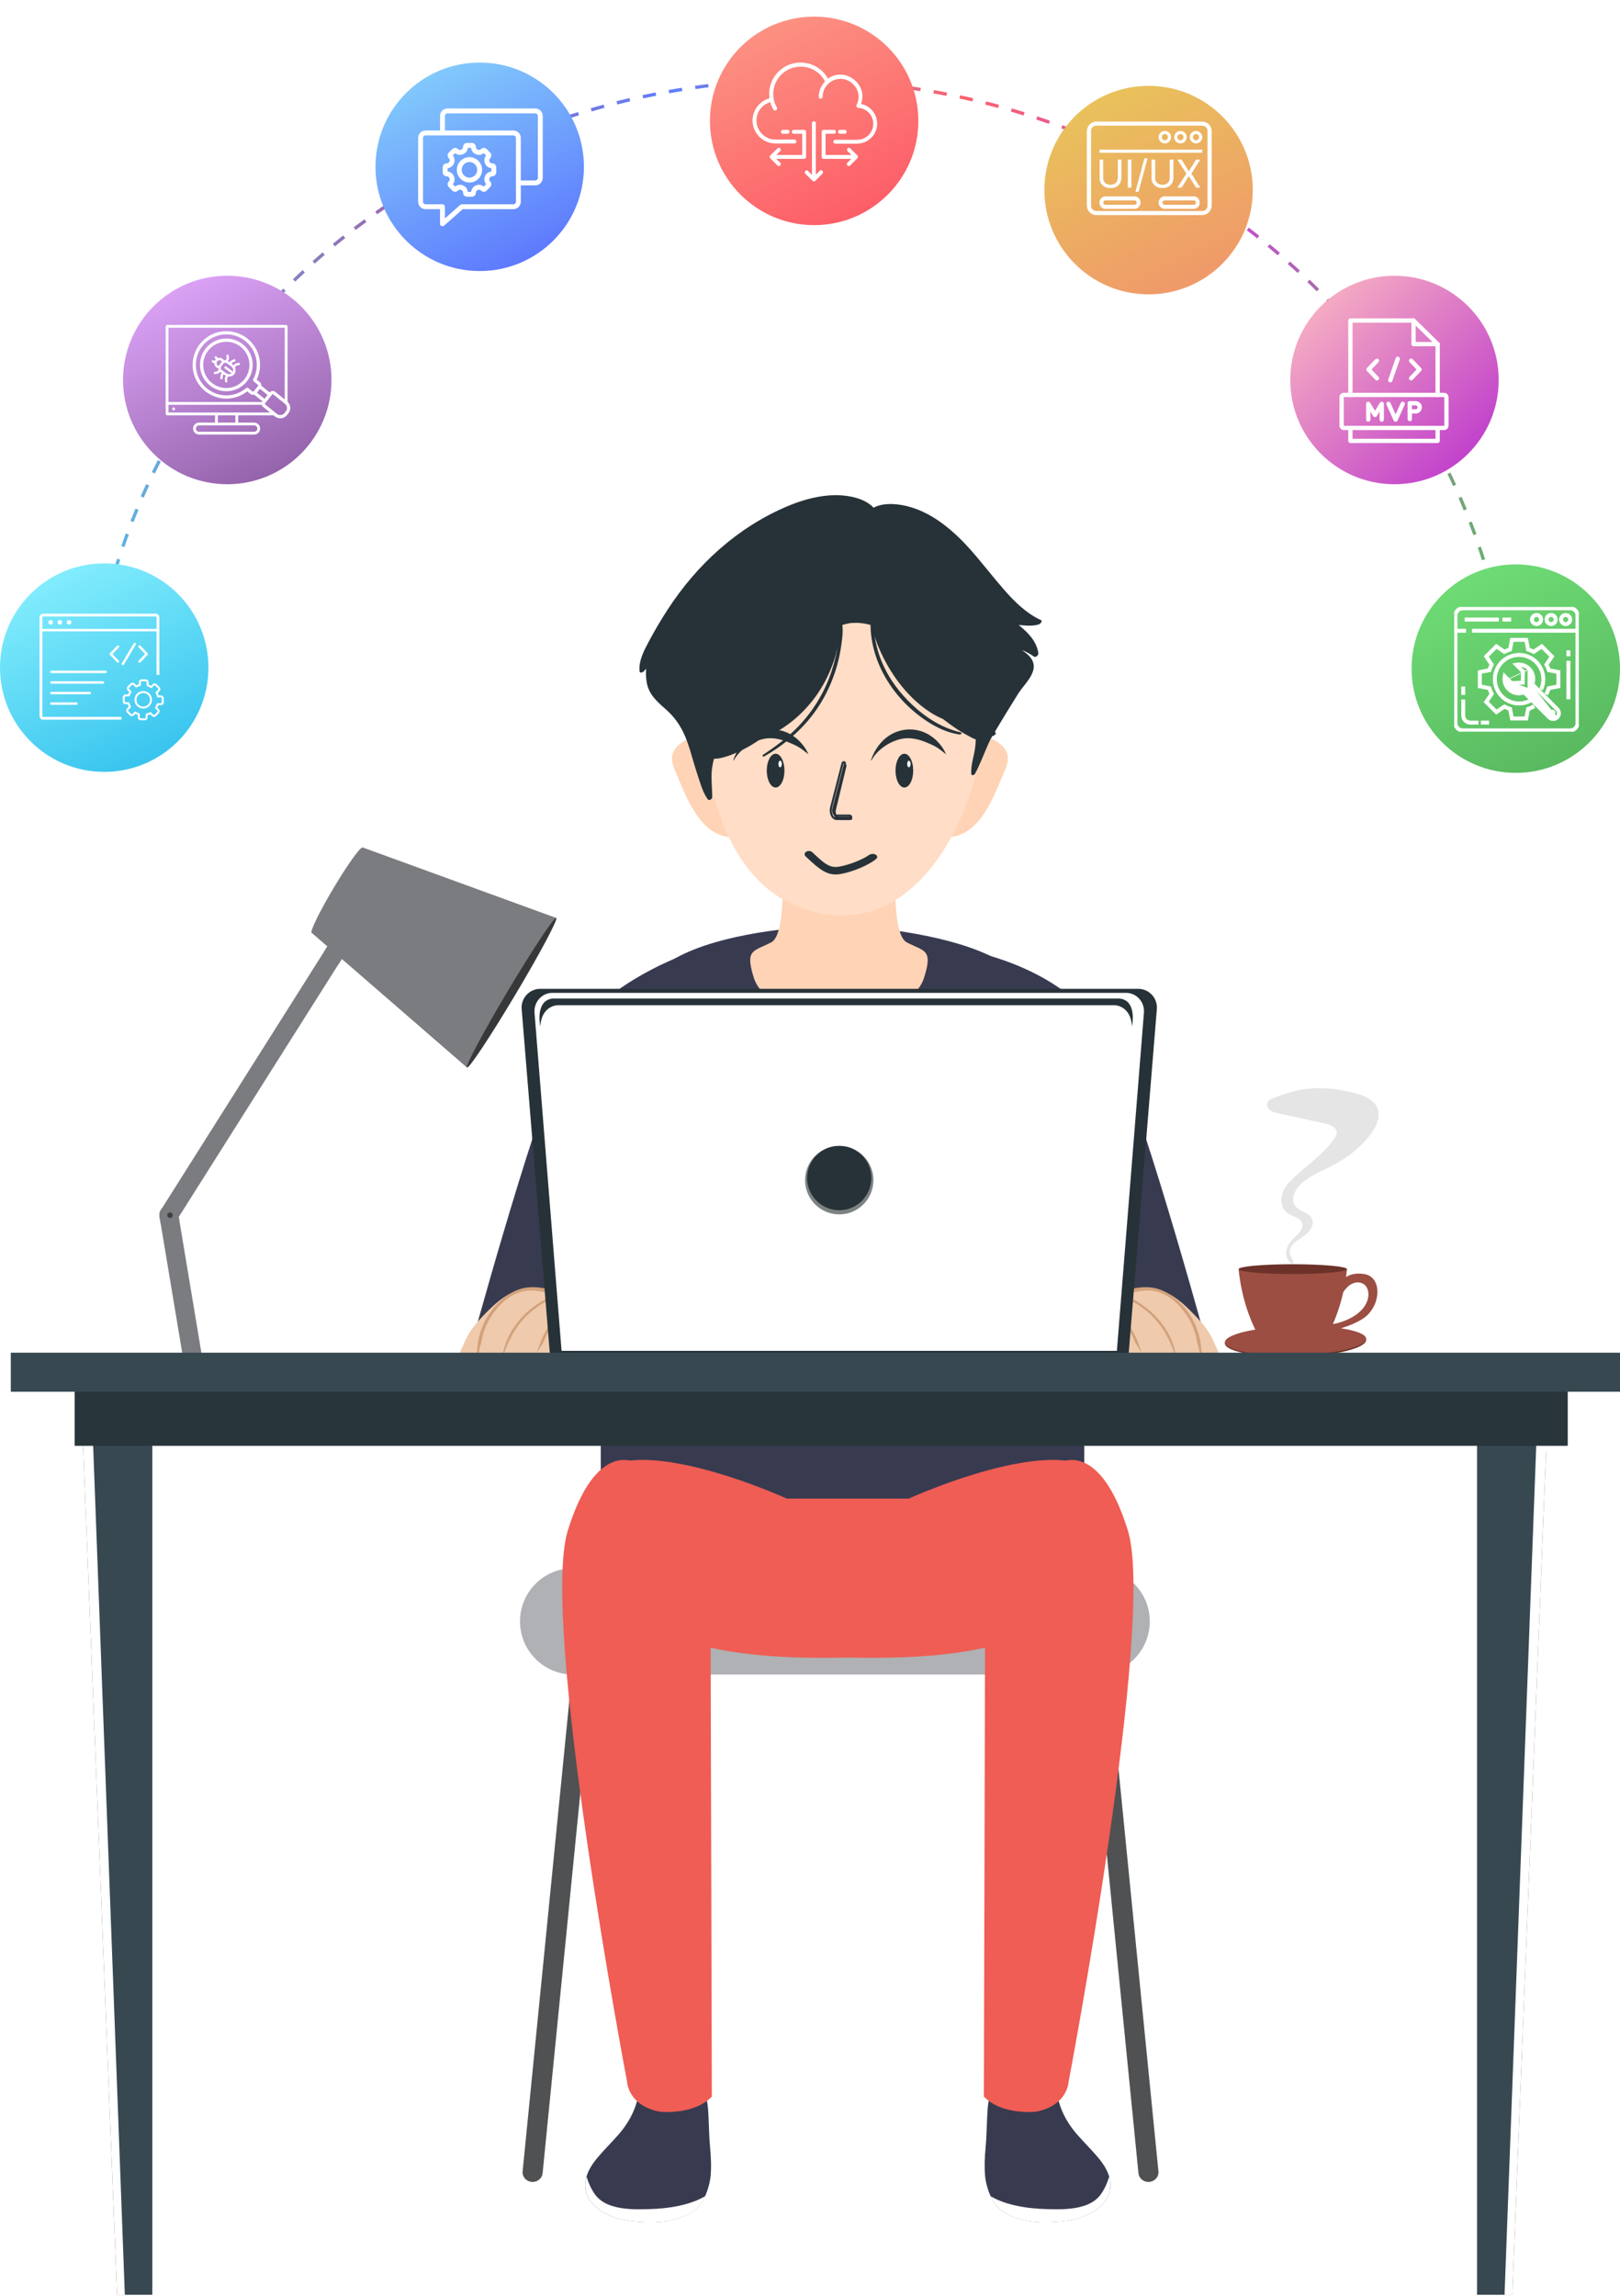 <svg width="487" height="690" viewBox="0 0 487 690" fill="none" xmlns="http://www.w3.org/2000/svg">
<path d="M26.416 227.076C26.416 200.416 31.96 174.016 42.731 149.383C53.503 124.75 69.292 102.366 89.198 83.51C109.105 64.654 132.738 49.695 158.751 39.489C184.763 29.283 212.644 24.029 240.801 24.029C268.958 24.029 296.839 29.283 322.851 39.489C348.864 49.695 372.497 64.654 392.404 83.51C412.31 102.366 428.099 124.75 438.871 149.383C449.642 174.016 455.186 200.416 455.186 227.076" stroke="url(#paint0_linear_4906_2336)" stroke-dasharray="4 4"/>
<path d="M345.243 655.686C345.243 655.686 345.435 655.686 345.53 655.686C347.195 655.532 348.4 654.135 348.247 652.546L330.874 477.476C330.721 475.886 329.267 474.757 327.584 474.891C325.919 475.044 324.714 476.442 324.867 478.031L342.239 653.101C342.393 654.594 343.694 655.705 345.243 655.705V655.686Z" fill="#4F5153"/>
<path d="M160.112 655.686C160.112 655.686 159.92 655.686 159.825 655.686C158.16 655.532 156.955 654.135 157.108 652.546L174.481 477.476C174.634 475.886 176.088 474.757 177.772 474.891C179.436 475.044 180.642 476.442 180.488 478.031L163.116 653.101C162.963 654.594 161.662 655.705 160.112 655.705V655.686Z" fill="#4F5153"/>
<path d="M329.669 471.272H172.299C163.476 471.272 156.323 478.425 156.323 487.249C156.323 496.073 163.476 503.227 172.299 503.227H329.669C338.492 503.227 345.645 496.073 345.645 487.249C345.645 478.425 338.492 471.272 329.669 471.272Z" fill="#AFB1B4"/>
<path d="M325.957 418.046H180.603V471.272H325.957V418.046Z" fill="#383B50"/>
<path d="M213.474 645.481C213.167 642.264 213.148 639.067 212.976 635.85C212.842 633.323 212.747 630.317 211.235 628.173C208.939 624.899 204.156 624.688 200.52 624.708C197.976 624.727 194.589 624.956 192.332 626.565C191.911 632.385 189.634 637.286 185.807 641.613C183.779 643.911 181.579 646.074 179.608 648.429C178.039 650.306 176.642 652.431 176.126 654.843C174.595 661.851 181.789 666.082 187.606 667.097C194.742 668.341 206.433 668.552 210.967 661.831C212.306 659.84 213.378 656.413 213.608 654.058C213.875 651.206 213.741 648.314 213.474 645.481Z" fill="#383B50"/>
<path d="M205.533 662.54C202.089 663.421 198.492 663.784 194.953 663.88C191.413 663.976 187.606 664.014 184.2 662.98C182.382 662.444 180.622 661.506 179.359 660.07C178.422 658.998 177.733 657.696 177.159 656.394C176.872 655.743 176.585 654.977 176.355 654.173C176.279 654.403 176.202 654.633 176.145 654.862C174.614 661.87 181.808 666.101 187.625 667.116C194.761 668.36 206.452 668.571 210.986 661.851C211.35 661.315 211.694 660.683 212 659.974C210.01 661.161 207.772 661.965 205.552 662.54H205.533Z" fill="white"/>
<path d="M273.226 450.346H236.528C236.528 450.346 172.299 421.014 176.087 455.573C179.818 489.806 206.719 499.264 254.877 498.115C303.035 499.244 329.936 489.806 333.667 455.573C337.436 421.014 273.207 450.346 273.207 450.346H273.226Z" fill="#EF5D54"/>
<path d="M191.107 439.566C191.107 439.566 179.244 432.463 170.711 459.88C162.197 487.297 188.524 625.645 188.524 625.645C188.524 625.645 188.753 632.691 198.243 634.587C198.243 634.587 208.46 635.793 213.99 630.049L213.55 464.533C213.55 464.533 210.737 438.743 191.107 439.566Z" fill="#EF5D54"/>
<path d="M296.282 645.481C296.588 642.264 296.607 639.067 296.779 635.85C296.913 633.323 297.009 630.317 298.52 628.173C300.816 624.899 305.6 624.688 309.235 624.708C311.78 624.727 315.166 624.956 317.424 626.565C317.845 632.385 320.122 637.286 323.948 641.613C325.976 643.911 328.177 646.074 330.147 648.429C331.716 650.306 333.113 652.431 333.63 654.843C335.16 661.851 327.966 666.082 322.15 667.097C315.013 668.341 303.323 668.552 298.788 661.831C297.449 659.84 296.378 656.413 296.148 654.058C295.88 651.206 296.014 648.314 296.282 645.481Z" fill="#383B50"/>
<path d="M304.241 662.54C307.685 663.421 311.282 663.784 314.822 663.88C318.361 663.976 322.169 664.014 325.574 662.98C327.392 662.444 329.152 661.506 330.415 660.07C331.353 658.998 332.041 657.696 332.615 656.394C332.902 655.743 333.189 654.977 333.419 654.173C333.495 654.403 333.572 654.633 333.629 654.862C335.16 661.87 327.966 666.101 322.149 667.116C315.013 668.36 303.323 668.571 298.788 661.851C298.424 661.315 298.08 660.683 297.774 659.974C299.764 661.161 302.002 661.965 304.222 662.54H304.241Z" fill="white"/>
<path d="M318.648 439.566C318.648 439.566 330.51 432.463 339.044 459.88C347.558 487.297 321.231 625.645 321.231 625.645C321.231 625.645 321.001 632.691 311.511 634.587C311.511 634.587 301.294 635.793 295.765 630.049L296.205 464.533C296.205 464.533 299.017 438.743 318.648 439.566Z" fill="#EF5D54"/>
<path d="M223.136 281.364C223.136 281.364 180.718 290.247 169.315 316.592C159.021 340.371 141.074 406.501 141.074 406.501H183.11C183.11 406.501 199.755 335.815 202.817 324.346C205.878 312.878 223.136 281.364 223.136 281.364Z" fill="#383B50"/>
<path d="M289.508 285.385C289.508 285.385 323.852 290.267 335.256 316.612C345.549 340.391 363.496 406.521 363.496 406.521H321.461C321.461 406.521 304.815 335.834 301.754 324.366C298.692 312.897 289.489 285.404 289.489 285.404L289.508 285.385Z" fill="#383B50"/>
<path d="M305.141 316.037C304.222 307.536 302.749 296.93 300.53 288.754C286.562 280.598 261.173 278.741 261.173 278.741H241.351C241.351 278.741 217.128 280.024 202.874 288.046C200.655 296.221 198.301 307.536 197.383 316.037C195.432 333.881 196.178 351.974 198.072 369.78C199.373 382.091 201.21 394.306 203.123 406.502H299.382C301.295 394.306 303.132 382.091 304.433 369.78C306.308 351.974 307.054 333.881 305.122 316.037H305.141Z" fill="#383B50"/>
<path d="M272.556 283.164C267.218 280.369 269.686 252.684 269.686 252.684H234.749C234.749 252.684 237.237 280.369 231.879 283.164C226.541 285.959 223.939 285.193 226.541 293.618C228.665 300.472 236.663 303.861 248.047 304.646C248.047 304.646 250.821 304.837 252.199 304.799C253.576 304.818 256.351 304.646 256.351 304.646C267.735 303.861 275.732 300.472 277.856 293.618C280.477 285.193 277.856 285.94 272.518 283.164H272.556Z" fill="#FFD3B5"/>
<path d="M301.887 224.807C300.586 223.084 298.329 221.935 296.301 221.533C291.517 220.556 288.915 226.951 287.652 230.436C285.548 236.256 283.902 242.459 282.888 248.548C282.735 249.448 282.659 250.539 283.347 251.132C283.807 251.534 284.476 251.592 285.069 251.554C294.713 251.209 298.75 239.243 301.907 231.929C302.404 230.761 302.882 229.555 302.978 228.272C303.074 226.932 302.634 225.764 301.887 224.788V224.807Z" fill="#FFD3B5"/>
<path d="M202.012 228.291C202.108 229.574 202.586 230.78 203.084 231.948C206.241 239.262 210.297 251.228 219.921 251.573C220.533 251.592 221.184 251.535 221.643 251.152C222.332 250.539 222.255 249.467 222.102 248.567C221.088 242.479 219.443 236.256 217.338 230.455C216.075 226.97 213.473 220.576 208.69 221.552C206.662 221.954 204.404 223.103 203.103 224.826C202.357 225.803 201.917 226.99 202.012 228.311V228.291Z" fill="#FFD3B5"/>
<path d="M295.574 184.869C292.991 174.013 287.518 164.191 277.761 158.313C259.144 147.075 226.369 151.919 215.291 171.983C213.052 176.023 210.986 180.427 209.589 184.83C204.041 202.406 209.8 223.888 215.004 240.947C219.041 254.234 226.331 267.158 239.877 272.461C271.045 284.638 289.795 252.798 294.655 227.009C297.219 213.377 298.807 198.501 295.574 184.888V184.869Z" fill="#FFDDC6"/>
<path fill-rule="evenodd" clip-rule="evenodd" d="M252.349 260.429C255.099 259.935 259.11 258.438 261.214 256.96C261.81 256.542 262.796 256.473 263.363 256.914C263.769 257.231 263.842 257.725 263.461 258.059C261.308 259.945 256.378 261.995 252.768 262.643C248.868 263.343 246.594 261.545 242.16 257.329C241.789 256.975 241.788 256.471 242.154 256.114C242.669 255.613 243.661 255.615 244.188 256.11C247.821 259.524 249.376 260.962 252.349 260.429Z" fill="#263238"/>
<path d="M281.702 222.701C278.373 219.389 273.743 218.336 269.438 219.963C265.707 221.38 263.047 224.711 261.785 228.598C261.899 228.521 262.014 228.425 262.072 228.33C263.947 224.998 268.022 222.471 271.6 221.935C273.8 221.61 276.134 222.165 278.201 222.988C279.33 223.448 280.439 223.888 281.492 224.52C282.525 225.132 283.462 225.956 284.438 226.683C283.769 225.19 282.831 223.83 281.664 222.682L281.702 222.701Z" fill="#263238"/>
<path d="M240.317 222.701C236.988 219.389 232.358 218.336 228.053 219.963C224.322 221.38 221.663 224.711 220.4 228.598C220.515 228.521 220.63 228.425 220.687 228.33C222.562 224.998 226.637 222.471 230.215 221.935C232.415 221.61 234.75 222.165 236.816 222.988C237.945 223.448 239.055 223.888 240.107 224.52C241.14 225.132 242.078 225.956 243.053 226.683C242.384 225.19 241.446 223.83 240.279 222.682L240.317 222.701Z" fill="#263238"/>
<path d="M271.868 236.658C273.336 236.658 274.527 234.387 274.527 231.585C274.527 228.783 273.336 226.511 271.868 226.511C270.399 226.511 269.208 228.783 269.208 231.585C269.208 234.387 270.399 236.658 271.868 236.658Z" fill="#263238"/>
<path d="M273.743 229.593C273.743 230.148 273.513 230.589 273.226 230.589C272.939 230.589 272.709 230.148 272.709 229.593C272.709 229.038 272.939 228.598 273.226 228.598C273.513 228.598 273.743 229.038 273.743 229.593Z" fill="white"/>
<path d="M235.821 231.585C235.821 234.38 234.635 236.658 233.161 236.658C231.688 236.658 230.502 234.38 230.502 231.585C230.502 228.789 231.688 226.511 233.161 226.511C234.635 226.511 235.821 228.789 235.821 231.585Z" fill="#263238"/>
<path d="M235.037 229.593C235.037 230.148 234.807 230.589 234.52 230.589C234.233 230.589 234.003 230.148 234.003 229.593C234.003 229.038 234.233 228.598 234.52 228.598C234.807 228.598 235.037 229.038 235.037 229.593Z" fill="white"/>
<path d="M200.98 406.635C201.267 406.252 201.439 405.793 201.343 405.295C201.133 404.185 199.774 403.725 198.894 403.266C195.221 401.294 191.815 399.111 188.773 396.239C187.472 395.014 186.286 393.405 184.812 392.41C183.282 391.357 181.12 391.28 179.359 390.897C175.035 389.959 170.73 389.021 166.349 388.37C162.656 387.815 158.772 386.896 155.118 388.064C151.482 389.232 148.632 391.989 146.01 394.631C143.255 397.407 140.711 400.375 139.371 404.051C139.295 404.204 138.644 405.429 138.204 406.635H200.98Z" fill="#EFCAAC"/>
<path d="M161.374 406.636C161.929 405.602 162.522 404.606 163.211 403.649C164.455 400.49 166.272 397.522 168.645 395.186C170.711 393.157 173.275 391.836 176.126 391.319C177.714 391.032 179.378 390.993 180.966 391.261C182.229 391.472 183.32 392.008 184.487 392.487C184.544 392.506 184.659 392.429 184.621 392.372C184.238 391.223 182.727 390.878 181.674 390.649C180.144 390.304 178.537 390.228 176.968 390.419C173.964 390.783 171.132 392.027 168.855 394.018C165.143 397.235 162.675 401.887 161.355 406.655H161.393L161.374 406.636Z" fill="#D2A27C"/>
<path d="M173.428 406.635C173.524 406.521 173.62 406.406 173.696 406.31C174.462 405.372 175.15 404.338 176.011 403.476C176.853 402.634 177.714 401.83 178.652 401.121C179.513 400.47 180.89 399.551 182.038 399.781C182.191 399.819 182.44 399.532 182.23 399.475C181.713 399.322 181.254 399.245 180.718 399.341C180.106 399.456 179.532 399.762 178.996 400.068C177.867 400.719 176.911 401.6 175.973 402.5C175.112 403.323 174.385 404.223 173.658 405.161C173.371 405.525 173.065 405.87 172.778 406.233C172.74 406.367 172.72 406.501 172.682 406.635H173.447H173.428Z" fill="#D2A27C"/>
<path d="M143.925 406.636C144.116 405.468 144.384 404.319 144.767 403.209C144.767 403.113 144.786 403.036 144.786 402.998C145.187 400.126 146.45 397.331 148.077 394.957C150.066 392.008 152.975 389.328 156.419 388.275C160.341 387.069 163.919 388.562 167.784 389.021C164.895 389.672 162.139 391.338 159.843 393.138C155.711 396.393 152.171 401.294 151.234 406.636H151.578C151.693 406.31 151.807 405.966 151.922 405.659C152.286 404.625 152.707 403.553 153.281 402.596C154.735 399.284 157.127 396.297 159.805 394.076C161.948 392.314 164.454 390.687 167.133 389.921C170.003 389.098 173.811 389.462 176.527 390.764C176.623 390.802 176.872 390.668 176.757 390.572C175.8 389.596 174.423 389.366 173.122 389.06C171.495 388.696 169.888 388.619 168.243 388.907C168.205 388.907 168.147 388.926 168.109 388.945C168.147 388.887 168.166 388.83 168.109 388.792C165.354 387.241 161.699 386.532 158.561 386.896C155.424 387.241 152.611 388.907 150.315 391.013C146.431 394.574 144.02 399.571 143.523 404.798C143.485 405.142 143.389 405.87 143.332 406.674H143.925V406.636Z" fill="#D2A27C"/>
<path d="M303.609 406.635C303.322 406.252 303.15 405.793 303.246 405.295C303.456 404.185 304.815 403.725 305.695 403.266C309.368 401.294 312.774 399.111 315.816 396.239C317.117 395.014 318.304 393.405 319.777 392.41C321.307 391.357 323.469 391.28 325.23 390.897C329.554 389.959 333.859 389.021 338.24 388.37C341.933 387.815 345.817 386.896 349.471 388.064C353.107 389.232 355.957 391.989 358.579 394.631C361.334 397.407 363.879 400.375 365.218 404.051C365.294 404.204 365.945 405.429 366.385 406.635H303.609Z" fill="#EFCAAC"/>
<path d="M343.195 406.636C342.64 405.602 342.047 404.606 341.359 403.649C340.115 400.49 338.297 397.522 335.925 395.186C333.858 393.157 331.294 391.836 328.444 391.319C326.856 391.032 325.191 390.993 323.603 391.261C322.34 391.472 321.25 392.008 320.083 392.487C320.025 392.506 319.91 392.429 319.949 392.372C320.331 391.223 321.843 390.878 322.895 390.649C324.426 390.304 326.033 390.228 327.602 390.419C330.606 390.783 333.437 392.027 335.714 394.018C339.426 397.235 341.894 401.887 343.214 406.655H343.176L343.195 406.636Z" fill="#D2A27C"/>
<path d="M331.161 406.635C331.065 406.521 330.97 406.406 330.893 406.31C330.128 405.372 329.439 404.338 328.578 403.476C327.736 402.634 326.875 401.83 325.938 401.121C325.077 400.47 323.699 399.551 322.551 399.781C322.398 399.819 322.149 399.532 322.36 399.475C322.876 399.322 323.336 399.245 323.871 399.341C324.484 399.456 325.058 399.762 325.593 400.068C326.722 400.719 327.679 401.6 328.616 402.5C329.477 403.323 330.204 404.223 330.931 405.161C331.218 405.525 331.525 405.87 331.812 406.233C331.85 406.367 331.869 406.501 331.907 406.635H331.142H331.161Z" fill="#D2A27C"/>
<path d="M360.664 406.636C360.472 405.468 360.205 404.319 359.822 403.209C359.822 403.113 359.803 403.036 359.803 402.998C359.401 400.126 358.138 397.331 356.512 394.957C354.522 392.008 351.614 389.328 348.17 388.275C344.248 387.069 340.67 388.562 336.805 389.021C339.694 389.672 342.449 391.338 344.745 393.138C348.878 396.393 352.417 401.294 353.355 406.636H353.011C352.896 406.31 352.781 405.966 352.666 405.659C352.303 404.625 351.882 403.553 351.308 402.596C349.854 399.284 347.462 396.297 344.783 394.076C342.64 392.314 340.134 390.687 337.455 389.921C334.585 389.098 330.778 389.462 328.061 390.764C327.965 390.802 327.717 390.668 327.831 390.572C328.788 389.596 330.166 389.366 331.467 389.06C333.093 388.696 334.7 388.619 336.346 388.907C336.384 388.907 336.441 388.926 336.48 388.945C336.441 388.887 336.422 388.83 336.48 388.792C339.235 387.241 342.889 386.532 346.027 386.896C349.165 387.241 351.977 388.907 354.273 391.013C358.157 394.574 360.568 399.571 361.066 404.798C361.104 405.142 361.2 405.87 361.257 406.674H360.664V406.636Z" fill="#D2A27C"/>
<path d="M312.851 186.323C308.374 184.217 304.911 180.733 301.696 177.057C298.271 173.132 295.115 168.977 291.632 165.071C285.816 158.562 278.239 152.301 269.208 151.535C267.065 151.344 264.521 151.516 262.607 152.569C261.23 151.095 259.297 150.157 257.327 149.602C250.496 147.706 243.034 149.468 236.682 152.148C221.758 158.447 209.532 169.609 200.75 183.126C198.76 186.17 196.885 189.348 195.163 192.565C193.69 195.303 191.93 198.558 192.274 201.774C192.332 202.387 193.25 202.042 193.499 201.793C193.767 201.525 193.996 201.238 194.245 200.951C194.149 202.119 194.168 203.287 194.321 204.455C194.321 204.55 194.341 204.646 194.36 204.742C194.436 205.259 194.551 205.776 194.704 206.273C195.603 209.279 198.052 211.29 200.31 213.3C202.778 215.502 204.538 218.029 205.859 221.054C207.141 223.964 207.906 227.066 208.824 230.11C209.341 231.833 209.915 233.537 210.47 235.241C211.044 236.983 211.694 238.707 212.766 240.2C213.148 240.736 214.086 240.142 214.086 239.606C214.124 237.654 213.933 235.739 213.895 233.786C213.856 231.852 214.105 229.976 214.602 228.119C214.602 228.081 214.622 228.061 214.641 228.023C214.928 228.023 215.215 227.985 215.483 227.947C215.54 227.947 215.559 227.985 215.636 227.985C218.276 227.602 220.897 226.472 223.27 225.304C225.068 224.424 226.79 223.371 228.436 222.203C235.209 219.79 241.064 215.042 245.254 209.222C247.531 206.063 249.31 202.54 250.592 198.864C251.128 197.313 251.529 195.781 251.855 194.211C251.434 196.72 250.783 199.189 250.037 201.525C247.856 208.284 244.087 214.334 239.016 219.293C236.089 222.145 232.817 224.558 229.411 226.817C228.991 227.104 229.316 227.544 229.756 227.296C235.572 223.983 240.872 219.522 244.833 214.104C249.138 208.207 251.912 201.104 252.907 193.886C253.175 191.952 253.481 189.865 253.232 187.912C253.232 187.893 253.232 187.836 253.232 187.798C253.978 187.587 254.725 187.415 255.49 187.262C255.873 187.223 256.255 187.204 256.638 187.185C258.302 187.108 259.967 187.338 261.574 187.759C261.612 187.759 261.651 187.778 261.689 187.798C261.842 199.591 269.036 210.562 278.909 216.899C281.836 218.795 285.07 220.269 288.552 220.748C288.858 220.786 289.279 220.192 288.858 220.097C282.64 218.68 277.263 214.966 272.863 210.447C268.424 205.91 265.114 200.491 263.564 194.288C263.277 193.158 263.067 192.029 262.894 190.88C262.952 191.167 263.009 191.474 263.105 191.761C263.621 193.388 264.291 194.977 265.018 196.509C268.29 203.459 273.379 210.103 279.942 214.238C281.052 214.946 282.238 215.54 283.443 216.057C284.725 217.053 286.026 217.991 287.366 218.91C288.686 219.81 290.102 220.575 291.498 221.36C292.053 221.667 292.685 222.011 293.335 222.203C293.335 222.911 293.239 223.639 293.182 224.328C292.895 227.066 291.805 229.765 291.977 232.542C292.015 233.173 292.857 232.982 293.086 232.561C294.617 229.727 295.708 226.721 297.009 223.773C297.257 223.218 297.525 222.662 297.793 222.107C297.984 221.782 298.176 221.475 298.367 221.15C298.405 221.15 298.444 221.15 298.482 221.15C298.96 221.15 299.84 220.154 299.037 219.982C301.352 216.095 303.705 212.247 306.116 208.418C308.144 205.201 313.004 201.315 309.579 197.351C308.89 196.566 308.049 195.954 307.188 195.341C308.431 195.858 309.637 196.452 310.746 197.275C311.339 197.715 312.22 196.93 312.143 196.298C311.646 192.68 308.986 190.057 306.231 187.817C308.24 187.989 310.268 188.238 312.239 187.664C312.621 187.549 313.616 186.668 312.889 186.323H312.851Z" fill="#263238"/>
<path d="M162.427 297.159C159.136 297.159 156.553 299.974 156.821 303.248L165.297 406.827H339.293L347.769 303.248C348.037 299.974 345.454 297.159 342.163 297.159H162.427Z" fill="#263238"/>
<path d="M166.062 298.365C162.905 298.365 160.437 301.122 160.686 304.339L168.817 405.946H335.754L343.885 304.339C344.134 301.122 341.666 298.365 338.509 298.365H166.062Z" fill="white"/>
<path d="M262.569 354.655C262.569 360.341 257.978 364.936 252.295 364.936C246.612 364.936 242.021 360.341 242.021 354.655C242.021 348.968 246.612 344.373 252.295 344.373C257.978 344.373 262.569 348.968 262.569 354.655Z" fill="#7D8282"/>
<path d="M261.938 354.023C261.938 359.364 257.614 363.691 252.295 363.691C246.976 363.691 242.633 359.364 242.633 354.023C242.633 348.681 246.957 344.354 252.295 344.354C257.633 344.354 261.938 348.681 261.938 354.023Z" fill="#263238"/>
<path d="M336.577 300.07H166.139C160.724 300.682 162.427 308.436 162.427 308.436C162.772 302.233 167.536 302.08 167.536 302.08H335.18C335.18 302.08 339.944 302.233 340.288 308.436C340.288 308.436 341.991 300.682 336.577 300.07Z" fill="#263238"/>
<path d="M95.389 409.41V412.556C95.389 414.077 83.469 415.304 68.751 415.304C54.032 415.304 42.112 414.077 42.112 412.556V409.41H95.389Z" fill="#5F6163"/>
<path d="M42.112 409.409C42.112 410.931 54.032 412.158 68.751 412.158C83.469 412.158 95.389 410.931 95.389 409.409C95.389 407.888 83.469 406.661 68.751 406.661C54.032 406.661 42.112 407.888 42.112 409.409Z" fill="#7B7C7F"/>
<path d="M50.301 362.338C51.855 362.079 53.307 363.133 53.566 364.672L60.631 407.059C60.666 407.301 60.666 407.526 60.649 407.768H54.982L47.951 365.605C47.692 364.049 48.746 362.597 50.283 362.338H50.301Z" fill="#7B7C7F"/>
<g style="mix-blend-mode:multiply">
<path d="M50.024 368.527C49.402 368.406 48.832 368.129 48.314 367.783L47.951 365.605C47.692 364.049 48.746 362.597 50.283 362.338C51.838 362.079 53.289 363.133 53.548 364.672L53.894 366.729C52.978 367.956 51.631 368.838 50.007 368.509L50.024 368.527Z" fill="#7B7C7F"/>
</g>
<path d="M50.75 367.973C51.7 367.973 52.616 367.507 53.151 366.642L111.144 274.902C111.973 273.57 111.593 271.824 110.263 270.977C108.933 270.13 107.188 270.528 106.342 271.859L48.366 363.617C47.52 364.948 47.917 366.694 49.247 367.541C49.714 367.835 50.249 367.991 50.767 367.991L50.75 367.973Z" fill="#7B7C7F"/>
<g style="mix-blend-mode:multiply">
<path d="M97.41 286L106.341 271.859C107.188 270.528 108.933 270.13 110.263 270.977C111.593 271.824 111.99 273.57 111.144 274.902L101.729 289.803C100.33 288.489 98.879 287.227 97.41 286Z" fill="#7B7C7F"/>
</g>
<path d="M50.283 365.191C50.283 365.64 50.646 366.02 51.112 366.02C51.579 366.02 51.942 365.657 51.942 365.191C51.942 364.724 51.579 364.361 51.112 364.361C50.646 364.361 50.283 364.724 50.283 365.191Z" fill="#3E4042"/>
<path d="M93.764 280.399C93.764 280.399 93.695 280.399 93.678 280.399C93.073 280.036 96.028 274.003 100.26 266.898C104.492 259.793 108.414 254.33 109.001 254.694V254.659L167.201 275.852L140.39 320.815L93.782 280.399H93.764Z" fill="#7B7C7F"/>
<path d="M140.391 320.815C140.995 321.178 147.473 311.394 154.884 298.982C162.295 286.57 167.806 276.215 167.219 275.852C166.614 275.489 160.136 285.273 152.725 297.685C145.314 310.097 139.803 320.452 140.391 320.815Z" fill="#36383A"/>
<path d="M410.697 402.648C410.754 405.069 401.498 407.479 389.778 407.776C378.046 408.073 368.288 406.143 368.231 403.722C368.174 401.301 377.624 399.085 389.356 398.788C401.088 398.491 410.64 400.216 410.708 402.637L410.697 402.648Z" fill="#6C3229"/>
<path d="M410.697 402.328C410.754 404.749 401.305 406.953 389.573 407.262C377.841 407.559 368.288 405.834 368.22 403.413C368.163 400.992 377.612 398.788 389.344 398.48C401.076 398.183 410.629 399.907 410.697 402.328Z" fill="#9C4E42"/>
<g style="mix-blend-mode:multiply">
<path d="M400.026 401.894C400.06 403.128 395.221 404.258 389.23 404.407C383.238 404.555 378.354 403.676 378.32 402.443C378.285 401.209 383.124 400.079 389.116 399.93C395.107 399.782 399.992 400.661 400.026 401.894Z" fill="#9C4E42"/>
</g>
<path d="M403.347 385.404C403.347 385.404 404.637 382.024 410.115 382.869C415.593 383.714 415.239 392.382 410 396.082C405.584 399.211 397.082 400.638 397.082 400.638V398.423C397.082 398.423 403.438 398.252 407.923 394.906C412.705 391.342 411.929 386.238 409.145 385.518C405.287 384.513 402.948 389.664 402.948 389.664L403.336 385.404H403.347Z" fill="#9C4E42"/>
<g style="mix-blend-mode:multiply">
<path d="M401.75 397.703C399.148 398.365 397.093 398.423 397.093 398.423V400.638C397.093 400.638 398.6 400.387 400.677 399.862C401.053 399.153 401.407 398.434 401.75 397.715V397.703Z" fill="#9C4E42"/>
</g>
<g style="mix-blend-mode:multiply">
<path d="M405.059 386.763C405.333 385.587 405.573 384.41 405.744 383.223C403.884 383.999 403.348 385.404 403.348 385.404L402.959 389.664C402.959 389.664 403.713 388.008 405.071 386.751L405.059 386.763Z" fill="#9C4E42"/>
</g>
<path d="M404.911 381.395L388.876 381.19H388.397L372.362 381.395C372.362 381.395 373.058 392.507 378.833 402.317C378.833 402.317 378.833 402.34 378.845 402.34C379.381 403.23 383.558 403.927 388.636 403.927C393.715 403.927 397.972 403.219 398.44 402.317C404.214 392.507 404.911 381.395 404.911 381.395Z" fill="#9C4E42"/>
<path d="M388.636 382.869C397.624 382.869 404.911 382.209 404.911 381.396C404.911 380.582 397.624 379.922 388.636 379.922C379.649 379.922 372.362 380.582 372.362 381.396C372.362 382.209 379.649 382.869 388.636 382.869Z" fill="#6C3229"/>
<g style="mix-blend-mode:multiply">
<path d="M391.467 327.379C395.827 326.831 400.141 326.648 407.502 328.566C410.115 329.252 412.945 330.416 414.007 332.895C415.239 335.772 413.55 339.05 411.576 341.471C408.974 344.657 405.767 347.364 402.183 349.385C398.566 351.429 394.514 352.811 391.376 355.529C389.367 357.265 387.781 360.371 389.413 362.473C390.714 364.14 393.487 364.311 394.389 366.23C395.199 367.943 393.932 369.941 392.426 371.095C390.931 372.26 389.093 373.093 388.1 374.704C387.815 375.172 387.598 375.708 387.644 376.257C387.747 377.536 389.162 378.655 388.683 379.843C387.039 379.317 386.32 377.227 386.754 375.549C387.187 373.87 388.431 372.545 389.675 371.346C390.68 370.375 391.81 369.165 391.524 367.806C391.113 365.876 388.466 365.647 386.879 364.46C385.156 363.181 384.791 360.634 385.498 358.613C386.195 356.591 387.747 354.981 389.333 353.531C393.407 349.796 398.086 346.599 401.202 342.042C401.51 341.585 401.818 341.094 401.864 340.546C402.012 338.867 399.958 337.988 398.315 337.634C393.636 336.618 388.968 335.59 384.289 334.573C383.421 334.379 382.508 334.174 381.812 333.625C381.105 333.077 380.682 332.061 381.07 331.262C381.367 330.656 382.018 330.325 382.634 330.062C384.631 329.217 389.322 327.676 391.467 327.39" fill="#E5E5E5"/>
</g>
<path d="M444.027 689.612H454.608L465.208 425.092H444.027V689.612Z" fill="#374851"/>
<g style="mix-blend-mode:screen">
<path d="M452.292 689.612H454.608L465.207 425.092H462.165L452.292 689.612Z" fill="white"/>
</g>
<path d="M45.792 689.612H35.192L24.611 425.092H45.792V689.612Z" fill="#374851"/>
<g style="mix-blend-mode:screen">
<path d="M37.526 689.612H35.192L24.611 425.092H27.654L37.526 689.612Z" fill="white"/>
</g>
<path d="M471.292 407.689H22.448V434.493H471.292V407.689Z" fill="#28353A"/>
<path d="M487 406.501H3.239V418.238H487V406.501Z" fill="#374851"/>
<path fill-rule="evenodd" clip-rule="evenodd" d="M251.282 243.365L254.482 230.139C254.517 229.993 254.453 229.841 254.323 229.766C254.126 229.652 253.876 229.759 253.823 229.979L250.67 243.009C250.269 244.666 251.06 246.432 252.2 246.432H255.69C255.97 246.432 256.196 246.205 256.196 245.926C256.196 245.645 255.97 245.418 255.69 245.418H252.2C251.515 245.418 251.042 244.359 251.282 243.365Z" fill="#263238"/>
<path fill-rule="evenodd" clip-rule="evenodd" d="M253.98 228.825C253.593 228.615 253.113 228.824 253.002 229.249L249.564 242.552C249.328 243.467 249.441 244.415 249.789 245.144C250.133 245.865 250.746 246.433 251.531 246.433H255.373C255.828 246.433 256.198 246.062 256.198 245.606C256.198 245.151 255.828 244.781 255.373 244.781H251.531C251.321 244.781 251.091 244.627 250.929 244.288C250.77 243.957 250.714 243.507 250.827 243.07L254.311 229.588C254.389 229.288 254.252 228.973 253.98 228.825ZM253.686 229.366C253.71 229.38 253.723 229.408 253.715 229.435L250.233 242.916C250.083 243.492 250.154 244.091 250.375 244.555C250.592 245.01 250.994 245.398 251.531 245.398H255.374C255.489 245.398 255.583 245.491 255.583 245.606C255.583 245.722 255.489 245.816 255.374 245.816H251.531C251.073 245.816 250.631 245.481 250.343 244.878C250.058 244.282 249.958 243.482 250.159 242.706L253.596 229.405C253.607 229.366 253.65 229.348 253.686 229.366Z" fill="#263238"/>
<g filter="url(#filter0_d_4906_2336)">
<circle cx="345.281" cy="50.127" r="31.328" fill="url(#paint1_linear_4906_2336)"/>
</g>
<path fill-rule="evenodd" clip-rule="evenodd" d="M361.394 37.622H329.593C328.422 37.622 327.473 38.571 327.473 39.742V61.606C327.473 62.777 328.422 63.726 329.593 63.726H361.394C362.565 63.726 363.514 62.777 363.514 61.606V39.742C363.514 38.571 362.565 37.622 361.394 37.622ZM329.593 36.916C328.032 36.916 326.766 38.181 326.766 39.742V61.606C326.766 63.167 328.032 64.433 329.593 64.433H361.394C362.955 64.433 364.22 63.167 364.22 61.606V39.742C364.22 38.181 362.955 36.916 361.394 36.916H329.593Z" fill="white"/>
<path d="M336.059 48.008H337.069V53.529C337.069 54.099 336.934 54.608 336.666 55.056C336.4 55.501 336.024 55.852 335.538 56.11C335.052 56.365 334.482 56.493 333.828 56.493C333.174 56.493 332.604 56.365 332.118 56.11C331.632 55.852 331.255 55.501 330.986 55.056C330.72 54.608 330.587 54.099 330.587 53.529V48.008H331.597V53.447C331.597 53.855 331.686 54.217 331.865 54.534C332.045 54.849 332.3 55.098 332.631 55.279C332.965 55.459 333.364 55.548 333.828 55.548C334.292 55.548 334.691 55.459 335.025 55.279C335.359 55.098 335.614 54.849 335.79 54.534C335.97 54.217 336.059 53.855 336.059 53.447V48.008Z" fill="white"/>
<path d="M340.095 48.008V56.346H339.085V48.008H340.095Z" fill="white"/>
<path d="M344.937 47.617L342.25 57.6H341.37L344.057 47.617H344.937Z" fill="white"/>
<path d="M351.678 48.008H352.688V53.529C352.688 54.099 352.554 54.608 352.285 55.056C352.019 55.501 351.643 55.852 351.157 56.11C350.671 56.365 350.101 56.493 349.447 56.493C348.793 56.493 348.223 56.365 347.737 56.11C347.251 55.852 346.874 55.501 346.605 55.056C346.339 54.608 346.206 54.099 346.206 53.529V48.008H347.216V53.447C347.216 53.855 347.305 54.217 347.485 54.534C347.664 54.849 347.919 55.098 348.25 55.279C348.584 55.459 348.983 55.548 349.447 55.548C349.911 55.548 350.31 55.459 350.644 55.279C350.978 55.098 351.233 54.849 351.409 54.534C351.589 54.217 351.678 53.855 351.678 53.447V48.008Z" fill="white"/>
<path d="M355.193 48.008L357.343 51.477H357.408L359.558 48.008H360.747L358.125 52.177L360.747 56.346H359.558L357.408 52.942H357.343L355.193 56.346H354.004L356.692 52.177L354.004 48.008H355.193Z" fill="white"/>
<path d="M336.059 48.008H337.069V53.529C337.069 54.099 336.934 54.608 336.666 55.056C336.4 55.501 336.024 55.852 335.538 56.11C335.052 56.365 334.482 56.493 333.828 56.493C333.174 56.493 332.604 56.365 332.118 56.11C331.632 55.852 331.255 55.501 330.986 55.056C330.72 54.608 330.587 54.099 330.587 53.529V48.008H331.597V53.447C331.597 53.855 331.686 54.217 331.865 54.534C332.045 54.849 332.3 55.098 332.631 55.279C332.965 55.459 333.364 55.548 333.828 55.548C334.292 55.548 334.691 55.459 335.025 55.279C335.359 55.098 335.614 54.849 335.79 54.534C335.97 54.217 336.059 53.855 336.059 53.447V48.008Z" fill="white"/>
<path d="M340.095 48.008V56.346H339.085V48.008H340.095Z" fill="white"/>
<path d="M344.937 47.617L342.25 57.6H341.37L344.057 47.617H344.937Z" fill="white"/>
<path d="M351.678 48.008H352.688V53.529C352.688 54.099 352.554 54.608 352.285 55.056C352.019 55.501 351.643 55.852 351.157 56.11C350.671 56.365 350.101 56.493 349.447 56.493C348.793 56.493 348.223 56.365 347.737 56.11C347.251 55.852 346.874 55.501 346.605 55.056C346.339 54.608 346.206 54.099 346.206 53.529V48.008H347.216V53.447C347.216 53.855 347.305 54.217 347.485 54.534C347.664 54.849 347.919 55.098 348.25 55.279C348.584 55.459 348.983 55.548 349.447 55.548C349.911 55.548 350.31 55.459 350.644 55.279C350.978 55.098 351.233 54.849 351.409 54.534C351.589 54.217 351.678 53.855 351.678 53.447V48.008Z" fill="white"/>
<path d="M355.193 48.008L357.343 51.477H357.408L359.558 48.008H360.747L358.125 52.177L360.747 56.346H359.558L357.408 52.942H357.343L355.193 56.346H354.004L356.692 52.177L354.004 48.008H355.193Z" fill="white"/>
<path fill-rule="evenodd" clip-rule="evenodd" d="M361.411 45.903H330.511V44.967H361.411V45.903Z" fill="white"/>
<path fill-rule="evenodd" clip-rule="evenodd" d="M361.411 37.758H329.575C328.696 37.758 327.983 38.47 327.983 39.349V61.822C327.983 62.701 328.696 63.414 329.575 63.414H361.411C362.29 63.414 363.003 62.701 363.003 61.822V39.349C363.003 38.47 362.29 37.758 361.411 37.758ZM329.575 36.54C328.024 36.54 326.766 37.798 326.766 39.349V61.822C326.766 63.373 328.024 64.631 329.575 64.631H361.411C362.963 64.631 364.22 63.373 364.22 61.822V39.349C364.22 37.798 362.963 36.54 361.411 36.54H329.575Z" fill="white"/>
<path fill-rule="evenodd" clip-rule="evenodd" d="M359.539 42.158C360.056 42.158 360.475 41.739 360.475 41.222C360.475 40.705 360.056 40.285 359.539 40.285C359.022 40.285 358.602 40.705 358.602 41.222C358.602 41.739 359.022 42.158 359.539 42.158ZM359.539 43.094C360.573 43.094 361.411 42.256 361.411 41.222C361.411 40.188 360.573 39.349 359.539 39.349C358.504 39.349 357.666 40.188 357.666 41.222C357.666 42.256 358.504 43.094 359.539 43.094Z" fill="white"/>
<path fill-rule="evenodd" clip-rule="evenodd" d="M354.857 42.158C355.374 42.158 355.793 41.739 355.793 41.222C355.793 40.705 355.374 40.285 354.857 40.285C354.339 40.285 353.92 40.705 353.92 41.222C353.92 41.739 354.339 42.158 354.857 42.158ZM354.857 43.094C355.891 43.094 356.729 42.256 356.729 41.222C356.729 40.188 355.891 39.349 354.857 39.349C353.822 39.349 352.984 40.188 352.984 41.222C352.984 42.256 353.822 43.094 354.857 43.094Z" fill="white"/>
<path fill-rule="evenodd" clip-rule="evenodd" d="M350.175 42.158C350.693 42.158 351.112 41.739 351.112 41.222C351.112 40.705 350.693 40.285 350.175 40.285C349.658 40.285 349.239 40.705 349.239 41.222C349.239 41.739 349.658 42.158 350.175 42.158ZM350.175 43.094C351.21 43.094 352.048 42.256 352.048 41.222C352.048 40.188 351.21 39.349 350.175 39.349C349.141 39.349 348.303 40.188 348.303 41.222C348.303 42.256 349.141 43.094 350.175 43.094Z" fill="white"/>
<path fill-rule="evenodd" clip-rule="evenodd" d="M341.097 60.23H332.275C331.934 60.23 331.658 60.523 331.658 60.885C331.658 61.247 331.934 61.541 332.275 61.541H341.097C341.438 61.541 341.714 61.247 341.714 60.885C341.714 60.523 341.438 60.23 341.097 60.23ZM332.275 59.013C331.301 59.013 330.511 59.851 330.511 60.885C330.511 61.92 331.301 62.758 332.275 62.758H341.097C342.071 62.758 342.861 61.92 342.861 60.885C342.861 59.851 342.071 59.013 341.097 59.013H332.275Z" fill="white"/>
<path fill-rule="evenodd" clip-rule="evenodd" d="M358.888 60.23H350.067C349.726 60.23 349.449 60.523 349.449 60.885C349.449 61.247 349.726 61.541 350.067 61.541H358.888C359.229 61.541 359.506 61.247 359.506 60.885C359.506 60.523 359.229 60.23 358.888 60.23ZM350.067 59.013C349.093 59.013 348.303 59.851 348.303 60.885C348.303 61.92 349.093 62.758 350.067 62.758H358.888C359.863 62.758 360.653 61.92 360.653 60.885C360.653 59.851 359.863 59.013 358.888 59.013H350.067Z" fill="white"/>
<circle cx="455.673" cy="200.93" r="31.328" fill="url(#paint2_linear_4906_2336)"/>
<g clip-path="url(#clip0_4906_2336)">
<path d="M442.717 190.035H473.732V217.325C473.732 218.243 472.985 218.989 472.067 218.989H439.702C438.785 218.989 438.038 218.243 438.038 217.325V190.035H440.511H440.611V189.935V189.154V189.054H440.511H438.038V184.96C438.038 184.042 438.785 183.296 439.702 183.296H472.067C472.985 183.296 473.732 184.042 473.732 184.96V189.054H442.717H442.617V189.154V189.935V190.035H442.717ZM472.067 182.315H439.702C438.244 182.315 437.058 183.502 437.058 184.96V217.325C437.058 218.783 438.244 219.97 439.702 219.97H472.067C473.526 219.97 474.712 218.783 474.712 217.325V184.96C474.712 183.502 473.526 182.315 472.067 182.315Z" fill="white" stroke="white" stroke-width="0.2"/>
<path d="M440.379 206.501V206.401H440.279H439.499H439.399V206.501V208.631V208.731H439.499H440.279H440.379V208.631V206.501Z" fill="white" stroke="white" stroke-width="0.2"/>
<path d="M440.379 210.399V210.299H440.279H439.499H439.399V210.399V215.08C439.399 216.486 440.542 217.629 441.947 217.629H444.266H444.366V217.529V216.749V216.649H444.266H441.947C441.082 216.649 440.379 215.945 440.379 215.08V210.399Z" fill="white" stroke="white" stroke-width="0.2"/>
<path d="M447.564 216.748V216.648H447.464H445.384H445.284V216.748V217.529V217.629H445.384H447.464H447.564V217.529V216.748Z" fill="white" stroke="white" stroke-width="0.2"/>
<path d="M459.227 212.567L459.227 212.567L459.002 212.635L458.945 212.652L458.933 212.712L458.406 215.426H454.915L454.388 212.712L454.376 212.652L454.319 212.635L454.094 212.567L454.094 212.567C453.54 212.399 453.004 212.176 452.5 211.904L452.5 211.904L452.292 211.792L452.239 211.763L452.189 211.797L449.892 213.347L447.423 210.878L448.974 208.581L449.008 208.531L448.979 208.478L448.867 208.27C448.595 207.766 448.371 207.23 448.203 206.676L448.135 206.452L448.118 206.394L448.059 206.382L445.344 205.855V202.364L448.059 201.837L448.118 201.826L448.135 201.768L448.203 201.543L448.108 201.514L448.203 201.543C448.37 200.993 448.593 200.456 448.865 199.948L448.777 199.901L448.865 199.948L448.976 199.74L449.004 199.687L448.971 199.637L447.423 197.342L449.893 194.872L452.186 196.42L452.237 196.454L452.29 196.425L452.498 196.313L452.498 196.313C452.999 196.042 453.536 195.819 454.094 195.65L454.065 195.554L454.094 195.65L454.319 195.582L454.377 195.564L454.388 195.505L454.915 192.793H458.406L458.933 195.505L458.945 195.564L459.002 195.582L459.227 195.65L459.227 195.65C459.784 195.819 460.321 196.042 460.823 196.313L461.031 196.425L461.085 196.454L461.135 196.42L463.429 194.872L465.898 197.342L464.35 199.635L464.316 199.686L464.345 199.739L464.457 199.947L464.457 199.947C464.728 200.449 464.951 200.986 465.12 201.543L465.188 201.768L465.206 201.826L465.265 201.837L467.977 202.364V205.855L465.265 206.382L465.206 206.394L465.188 206.451L465.12 206.676C464.955 207.223 464.731 207.76 464.456 208.274L464.409 208.363L464.497 208.41L465.185 208.778L465.273 208.825L465.321 208.737C465.578 208.255 465.795 207.755 465.968 207.244L468.877 206.679L468.958 206.663V206.581V201.639V201.557L468.877 201.541L465.968 200.975C465.825 200.552 465.655 200.141 465.458 199.747L467.116 197.288L467.162 197.22L467.104 197.162L463.608 193.666L463.55 193.608L463.482 193.654L461.024 195.313C460.629 195.116 460.218 194.945 459.795 194.803L459.229 191.894L459.214 191.813H459.131H454.19H454.107L454.092 191.894L453.526 194.803C453.103 194.945 452.692 195.116 452.298 195.313L449.839 193.654L449.771 193.608L449.713 193.666L446.217 197.162L446.159 197.22L446.205 197.288L447.864 199.75C447.667 200.146 447.497 200.556 447.356 200.975L444.444 201.541L444.363 201.557V201.639V206.581V206.663L444.444 206.679L447.356 207.244C447.498 207.665 447.669 208.075 447.866 208.47L446.205 210.931L446.159 210.999L446.217 211.058L449.713 214.553L449.771 214.612L449.839 214.565L452.3 212.904C452.695 213.102 453.105 213.272 453.526 213.414L454.092 216.326L454.107 216.407H454.19H459.131H459.214L459.229 216.326L459.795 213.414C460.307 213.242 460.807 213.026 461.285 212.77L461.373 212.723L461.326 212.635L460.958 211.947L460.911 211.858L460.822 211.906C460.314 212.178 459.777 212.4 459.227 212.567ZM470.665 188.031C471.688 188.031 472.521 187.198 472.521 186.175C472.521 185.152 471.688 184.319 470.665 184.319C469.642 184.319 468.809 185.152 468.809 186.175C468.809 187.198 469.642 188.031 470.665 188.031ZM470.665 185.299C471.147 185.299 471.54 185.692 471.54 186.175C471.54 186.657 471.147 187.05 470.665 187.05C470.182 187.05 469.789 186.657 469.789 186.175C469.789 185.692 470.182 185.299 470.665 185.299ZM466.29 188.031C467.314 188.031 468.146 187.198 468.146 186.175C468.146 185.152 467.314 184.319 466.29 184.319C465.267 184.319 464.435 185.152 464.435 186.175C464.435 187.198 465.267 188.031 466.29 188.031ZM466.29 185.299C466.773 185.299 467.166 185.692 467.166 186.175C467.166 186.657 466.773 187.05 466.29 187.05C465.808 187.05 465.415 186.657 465.415 186.175C465.415 185.692 465.808 185.299 466.29 185.299ZM461.916 188.031C462.939 188.031 463.772 187.198 463.772 186.175C463.772 185.152 462.939 184.319 461.916 184.319C460.893 184.319 460.06 185.152 460.06 186.175C460.06 187.198 460.893 188.031 461.916 188.031ZM461.916 185.299C462.399 185.299 462.791 185.692 462.791 186.175C462.791 186.657 462.399 187.05 461.916 187.05C461.434 187.05 461.041 186.657 461.041 186.175C461.041 185.692 461.434 185.299 461.916 185.299Z" fill="white" stroke="white" stroke-width="0.2"/>
<path d="M463.655 207.293L463.747 207.333L463.787 207.241C464.222 206.252 464.443 205.199 464.443 204.11C464.443 199.819 460.952 196.328 456.661 196.328C452.37 196.328 448.879 199.819 448.879 204.11C448.879 208.401 452.37 211.892 456.661 211.892C457.869 211.892 459.028 211.622 460.104 211.091L460.193 211.046L460.149 210.957L459.803 210.257L459.759 210.167L459.669 210.212C458.73 210.676 457.718 210.911 456.661 210.911C452.911 210.911 449.859 207.86 449.859 204.11C449.859 200.359 452.911 197.308 456.661 197.308C460.411 197.308 463.463 200.359 463.463 204.11C463.463 205.062 463.27 205.983 462.89 206.847L462.849 206.938L462.941 206.978L463.655 207.293Z" fill="white" stroke="white" stroke-width="0.2"/>
<path d="M452.787 204.388C452.867 205.27 453.253 206.11 453.894 206.751C455.395 208.252 457.823 208.252 459.323 206.751C459.323 206.751 459.323 206.751 459.323 206.751M452.787 204.388L459.394 201.252C460.929 202.788 460.929 205.287 459.394 206.822L459.323 206.751M452.787 204.388L454.138 205.739L454.168 205.769L454.211 205.768L458.125 205.65L458.219 205.648L458.222 205.553L458.341 201.639L458.342 201.595L458.312 201.565L456.962 200.215C457.853 200.294 458.681 200.681 459.323 201.323M452.787 204.388L459.323 201.323M459.323 206.751C460.819 205.255 460.819 202.819 459.323 201.323M459.323 206.751L459.323 201.323M460.771 206.46C460.567 206.812 460.317 207.144 460.016 207.445L459.95 207.378L460.016 207.445C459.718 207.742 459.388 207.995 459.034 208.201L466.041 215.209C466.504 215.672 467.317 215.672 467.78 215.209L460.771 206.46ZM460.771 206.46L467.78 213.47C467.78 213.47 467.78 213.47 467.78 213.47C468.26 213.949 468.26 214.73 467.78 215.209L460.771 206.46ZM454.961 199.601L457.35 201.989L457.267 204.695L454.562 204.777L452.173 202.387L451.997 202.211L452.002 202.46C452.002 202.465 452.001 202.481 451.994 202.515C451.988 202.546 451.98 202.586 451.969 202.636C451.967 202.643 451.966 202.651 451.964 202.659C451.943 202.754 451.917 202.877 451.891 203.021C451.834 203.333 451.781 203.748 451.795 204.223C451.823 205.175 452.121 206.365 453.201 207.445C454.513 208.757 456.389 209.162 458.072 208.626L465.348 215.902C465.348 215.902 465.348 215.902 465.348 215.902C466.211 216.766 467.61 216.766 468.473 215.902C469.335 215.04 469.335 213.639 468.473 212.777L468.403 212.847L468.473 212.777L461.195 205.498C461.721 203.837 461.332 201.945 460.016 200.63L459.949 200.696L460.016 200.63C459.107 199.72 457.898 199.219 456.615 199.219C456.143 199.219 455.801 199.285 455.434 199.355C455.301 199.381 455.164 199.407 455.016 199.431L454.823 199.463L454.961 199.601Z" fill="white" stroke="white" stroke-width="0.2"/>
<path d="M466.722 214.929C467.151 214.929 467.5 214.58 467.5 214.151C467.5 213.721 467.151 213.373 466.722 213.373C466.292 213.373 465.943 213.721 465.943 214.151C465.943 214.58 466.292 214.929 466.722 214.929Z" fill="white" stroke="white" stroke-width="0.2"/>
<path d="M471.984 198.777V198.677H471.884H471.104H471.004V198.777V209.931V210.031H471.104H471.884H471.984V209.931V198.777Z" fill="white" stroke="white" stroke-width="0.2"/>
<path d="M471.984 195.641V195.541H471.884H471.104H471.004V195.641V197.021V197.121H471.104H471.884H471.984V197.021V195.641Z" fill="white" stroke="white" stroke-width="0.2"/>
<path d="M454.182 185.784V185.684H454.082H451.861H451.761V185.784V186.565V186.665H451.861H454.082H454.182V186.565V185.784Z" fill="white" stroke="white" stroke-width="0.2"/>
<path d="M450.492 185.784V185.684H450.392H440.511H440.411V185.784V186.565V186.665H440.511H450.392H450.492V186.565V185.784Z" fill="white" stroke="white" stroke-width="0.2"/>
</g>
<circle cx="419.204" cy="114.193" r="31.328" fill="url(#paint3_linear_4906_2336)"/>
<path d="M432.174 133.133H405.955C405.598 133.133 405.309 132.845 405.309 132.491V128.602C405.309 128.247 405.598 127.959 405.955 127.959C406.311 127.959 406.601 128.247 406.601 128.602V131.848H431.528V128.602C431.528 128.247 431.818 127.959 432.174 127.959C432.531 127.959 432.821 128.247 432.821 128.602V132.491C432.821 132.845 432.531 133.133 432.174 133.133Z" fill="white"/>
<path d="M432.174 119.325C431.818 119.325 431.528 119.037 431.528 118.682V104.047H424.934C424.577 104.047 424.288 103.759 424.288 103.404V96.966H406.601V118.681C406.601 119.036 406.311 119.324 405.955 119.324C405.598 119.324 405.309 119.036 405.309 118.681V96.323C405.309 95.968 405.598 95.68 405.955 95.68H424.934C425.291 95.68 425.58 95.968 425.58 96.323V102.76H432.174C432.531 102.76 432.821 103.048 432.821 103.403V118.681C432.821 119.037 432.531 119.325 432.174 119.325Z" fill="white"/>
<path d="M432.175 104.047C432.011 104.047 431.848 103.986 431.722 103.863L424.481 96.781C424.227 96.532 424.223 96.125 424.474 95.871C424.724 95.618 425.133 95.614 425.388 95.864L432.628 102.946C432.883 103.194 432.887 103.601 432.636 103.855C432.509 103.983 432.342 104.047 432.175 104.047Z" fill="white"/>
<path d="M434.12 129.244H404.008C403.265 129.244 402.661 128.642 402.661 127.903V119.378C402.661 118.639 403.265 118.037 404.008 118.037H434.12C434.863 118.037 435.467 118.639 435.467 119.378V127.903C435.466 128.642 434.862 129.244 434.12 129.244ZM404.008 119.325C403.978 119.325 403.954 119.35 403.954 119.379V127.904C403.954 127.934 403.978 127.958 404.008 127.958H434.12C434.15 127.958 434.174 127.934 434.174 127.904V119.379C434.174 119.35 434.15 119.325 434.12 119.325H404.008Z" fill="white"/>
<path d="M424.197 114.334C424.037 114.334 423.877 114.275 423.751 114.156C423.493 113.911 423.483 113.504 423.73 113.247L425.842 111.043L423.73 108.839C423.483 108.582 423.493 108.175 423.751 107.93C424.01 107.685 424.419 107.694 424.665 107.951L427.204 110.599C427.442 110.848 427.442 111.239 427.204 111.486L424.665 114.134C424.538 114.267 424.368 114.334 424.197 114.334Z" fill="white"/>
<path d="M413.931 114.334C413.76 114.334 413.59 114.267 413.463 114.135L410.925 111.487C410.687 111.239 410.687 110.848 410.925 110.6L413.463 107.952C413.71 107.695 414.119 107.686 414.377 107.931C414.636 108.176 414.645 108.583 414.399 108.84L412.286 111.044L414.399 113.248C414.645 113.505 414.636 113.912 414.377 114.157C414.251 114.274 414.091 114.334 413.931 114.334Z" fill="white"/>
<path d="M417.944 114.908C417.874 114.908 417.803 114.896 417.733 114.873C417.395 114.757 417.217 114.391 417.333 114.055L419.574 107.611C419.69 107.275 420.059 107.098 420.396 107.213C420.734 107.329 420.912 107.696 420.796 108.032L418.555 114.476C418.462 114.741 418.212 114.908 417.944 114.908Z" fill="white"/>
<path d="M419.542 126.738C419.288 126.738 419.057 126.59 418.953 126.359L416.808 121.612C416.662 121.288 416.807 120.907 417.133 120.762C417.459 120.616 417.841 120.761 417.987 121.085L419.542 124.527L421.097 121.085C421.244 120.761 421.626 120.616 421.952 120.762C422.277 120.907 422.423 121.288 422.276 121.612L420.132 126.359C420.028 126.59 419.798 126.738 419.542 126.738Z" fill="white"/>
<path d="M415.377 126.738C415.02 126.738 414.731 126.45 414.731 126.096V123.67L413.906 125.036C413.79 125.23 413.58 125.349 413.352 125.349C413.125 125.349 412.914 125.23 412.798 125.036L411.973 123.67V126.096C411.973 126.45 411.684 126.738 411.327 126.738C410.971 126.738 410.681 126.45 410.681 126.096V121.348C410.681 121.059 410.874 120.805 411.155 120.729C411.435 120.651 411.733 120.77 411.882 121.018L413.352 123.456L414.823 121.018C414.972 120.77 415.269 120.652 415.549 120.729C415.829 120.806 416.023 121.059 416.023 121.348V126.096C416.024 126.45 415.735 126.738 415.377 126.738Z" fill="white"/>
<path d="M423.809 126.578C423.452 126.578 423.163 126.29 423.163 125.935V121.188C423.163 120.833 423.452 120.545 423.809 120.545C424.166 120.545 424.455 120.833 424.455 121.188V125.935C424.455 126.29 424.166 126.578 423.809 126.578Z" fill="white"/>
<path d="M425.569 124.282H423.809C423.452 124.282 423.163 123.994 423.163 123.639C423.163 123.284 423.452 122.996 423.809 122.996H425.569C425.892 122.996 426.154 122.735 426.154 122.414C426.154 122.093 425.892 121.832 425.569 121.832H423.809C423.452 121.832 423.163 121.544 423.163 121.189C423.163 120.834 423.452 120.546 423.809 120.546H425.569C426.605 120.546 427.448 121.384 427.448 122.415C427.447 123.443 426.604 124.282 425.569 124.282Z" fill="white"/>
<circle cx="68.317" cy="114.193" r="31.328" fill="url(#paint4_linear_4906_2336)"/>
<path fill-rule="evenodd" clip-rule="evenodd" d="M76.401 127.834H59.843C59.589 127.834 59.344 127.935 59.164 128.116C58.984 128.296 58.883 128.54 58.883 128.795C58.883 129.049 58.984 129.294 59.164 129.474C59.344 129.654 59.589 129.755 59.843 129.755H76.401C76.656 129.755 76.9 129.654 77.08 129.474C77.26 129.294 77.361 129.049 77.361 128.795C77.361 128.54 77.26 128.296 77.08 128.116C76.9 127.935 76.656 127.834 76.401 127.834ZM70.762 126.995V124.806H65.484V126.995H70.762ZM52.61 122.883C52.611 122.939 52.602 122.995 52.582 123.047C52.561 123.1 52.531 123.148 52.492 123.188C52.452 123.228 52.406 123.26 52.354 123.282C52.302 123.304 52.246 123.316 52.19 123.316C52.134 123.316 52.078 123.304 52.027 123.282C51.975 123.26 51.928 123.228 51.889 123.188C51.85 123.148 51.819 123.1 51.799 123.047C51.779 122.995 51.769 122.939 51.771 122.883V122.865C51.769 122.809 51.779 122.753 51.799 122.701C51.819 122.648 51.85 122.6 51.889 122.56C51.928 122.52 51.975 122.488 52.027 122.466C52.078 122.444 52.134 122.432 52.19 122.432C52.246 122.432 52.302 122.444 52.354 122.466C52.406 122.488 52.452 122.52 52.492 122.56C52.531 122.6 52.561 122.648 52.582 122.701C52.602 122.753 52.611 122.809 52.61 122.865V122.883ZM61.866 104.687C62.518 103.877 63.323 103.203 64.236 102.704C65.149 102.204 66.151 101.89 67.185 101.778C68.219 101.666 69.265 101.759 70.263 102.051C71.262 102.344 72.193 102.83 73.003 103.482C73.814 104.134 74.488 104.939 74.987 105.852C75.487 106.765 75.802 107.767 75.914 108.801C76.026 109.835 75.933 110.882 75.641 111.88C75.348 112.878 74.862 113.81 74.21 114.62C72.893 116.257 70.98 117.303 68.891 117.529C66.802 117.755 64.71 117.142 63.073 115.825C61.436 114.508 60.389 112.595 60.163 110.507C59.936 108.418 60.548 106.325 61.865 104.688L61.866 104.687ZM62.646 105.275C62.634 105.292 62.62 105.309 62.605 105.324C61.464 106.756 60.935 108.581 61.132 110.401C61.328 112.221 62.236 113.89 63.657 115.045C63.674 115.058 63.691 115.071 63.706 115.086C65.138 116.227 66.963 116.757 68.783 116.56C70.603 116.363 72.272 115.455 73.427 114.035C73.44 114.017 73.453 114.001 73.468 113.985C74.609 112.553 75.139 110.729 74.942 108.908C74.745 107.088 73.837 105.419 72.416 104.264C72.399 104.252 72.383 104.238 72.367 104.224C70.935 103.082 69.111 102.552 67.29 102.749C65.469 102.946 63.8 103.854 62.645 105.275H62.646ZM67.05 100.547C65.624 100.702 64.255 101.189 63.052 101.97C61.849 102.75 60.846 103.802 60.123 105.041C59.401 106.281 58.98 107.672 58.894 109.103C58.807 110.535 59.058 111.967 59.627 113.284C60.195 114.601 61.064 115.766 62.165 116.685C63.266 117.605 64.567 118.253 65.964 118.577C67.361 118.902 68.814 118.894 70.208 118.555C71.601 118.215 72.895 117.553 73.986 116.622C74.073 116.546 74.183 116.503 74.298 116.501C74.413 116.498 74.525 116.536 74.615 116.608L75.816 117.574C75.831 117.585 75.846 117.597 75.861 117.609C75.929 117.657 76.012 117.678 76.094 117.669C76.177 117.66 76.253 117.622 76.31 117.562C76.321 117.546 76.333 117.532 76.346 117.518L77.496 116.088C77.507 116.072 77.519 116.057 77.531 116.043C77.579 115.975 77.6 115.892 77.591 115.809C77.582 115.727 77.544 115.65 77.483 115.594C77.468 115.582 77.454 115.57 77.44 115.558L76.251 114.601C76.157 114.531 76.092 114.429 76.067 114.315C76.042 114.201 76.058 114.082 76.113 113.979C76.9 112.509 77.271 110.852 77.186 109.187C77.102 107.522 76.564 105.912 75.631 104.53C74.699 103.148 73.407 102.047 71.895 101.345C70.383 100.643 68.708 100.367 67.05 100.547ZM81.833 118.53L79.66 121.231C79.644 121.252 79.632 121.276 79.625 121.301C79.618 121.327 79.616 121.354 79.62 121.38C79.622 121.407 79.63 121.432 79.642 121.455C79.655 121.478 79.672 121.499 79.693 121.516L83.269 124.394C83.596 124.654 84.013 124.775 84.428 124.73C84.843 124.686 85.224 124.478 85.488 124.154L85.937 123.596C86.198 123.269 86.318 122.852 86.272 122.436C86.227 122.021 86.018 121.64 85.693 121.377L82.117 118.499C82.075 118.467 82.021 118.452 81.968 118.458C81.941 118.461 81.916 118.469 81.893 118.482C81.87 118.494 81.849 118.511 81.833 118.532V118.53ZM81.181 123.969L79.079 122.277C78.88 122.118 78.739 121.898 78.676 121.651H50.642V123.969H81.181ZM86.442 120.735C86.915 121.176 87.203 121.778 87.25 122.422C87.297 123.067 87.099 123.705 86.695 124.209L86.246 124.766C85.82 125.292 85.204 125.628 84.531 125.701C83.858 125.773 83.184 125.577 82.656 125.154L82.224 124.806H71.599V126.995H76.401C76.878 126.995 77.336 127.185 77.673 127.522C78.01 127.859 78.2 128.317 78.2 128.794C78.2 129.272 78.01 129.729 77.673 130.067C77.336 130.404 76.878 130.594 76.401 130.594H59.843C59.366 130.594 58.908 130.404 58.571 130.067C58.234 129.729 58.044 129.272 58.044 128.794C58.044 128.317 58.234 127.859 58.571 127.522C58.908 127.185 59.366 126.995 59.843 126.995H64.644V124.806H50.297C50.232 124.806 50.168 124.793 50.108 124.768C50.048 124.743 49.993 124.707 49.947 124.661C49.902 124.615 49.865 124.561 49.84 124.501C49.816 124.441 49.803 124.377 49.803 124.312V98.143C49.803 98.078 49.816 98.014 49.84 97.954C49.865 97.895 49.902 97.84 49.947 97.795C49.993 97.749 50.047 97.713 50.107 97.688C50.166 97.663 50.23 97.65 50.295 97.65H85.948C86.079 97.65 86.204 97.702 86.296 97.794C86.389 97.887 86.441 98.012 86.442 98.143V120.734V120.735ZM79.519 119.849L77.219 117.998C77.533 117.619 77.842 117.224 78.149 116.838L80.451 118.691L79.519 119.849ZM78.899 120.618L78.908 120.608L76.411 118.599C76.342 118.618 76.271 118.632 76.199 118.64C76.027 118.659 75.853 118.643 75.687 118.595C75.521 118.546 75.366 118.465 75.231 118.357L74.312 117.617C72.356 119.158 69.901 119.925 67.416 119.771C64.931 119.618 62.589 118.555 60.838 116.785C59.086 115.015 58.047 112.663 57.92 110.176C57.792 107.69 58.584 105.243 60.145 103.303C61.706 101.363 63.926 100.066 66.382 99.659C68.839 99.251 71.359 99.762 73.463 101.094C75.566 102.427 77.106 104.487 77.787 106.881C78.469 109.276 78.246 111.838 77.159 114.078L78.079 114.818C78.213 114.927 78.326 115.061 78.409 115.213C78.492 115.365 78.544 115.532 78.562 115.705C78.57 115.776 78.572 115.848 78.568 115.919L81.064 117.928L81.072 117.918C81.268 117.675 81.553 117.519 81.863 117.485C82.174 117.452 82.486 117.542 82.729 117.738L85.603 120.05V98.486H50.642V120.81H78.773C78.809 120.742 78.851 120.678 78.899 120.618Z" fill="white"/>
<path d="M65.637 110.671C65.583 110.659 65.53 110.643 65.478 110.626L65.448 110.613C65.311 110.563 65.181 110.494 65.063 110.408L65.039 110.389C64.7 110.132 64.493 109.763 64.432 109.372C64.419 109.288 64.412 109.203 64.413 109.118L63.874 108.918C63.694 108.851 63.602 108.65 63.668 108.47C63.734 108.289 63.935 108.197 64.116 108.263L64.573 108.433C64.613 108.35 64.662 108.27 64.718 108.193L64.737 108.17C64.788 108.102 64.844 108.04 64.903 107.983L64.602 107.598C64.484 107.446 64.511 107.227 64.663 107.109C64.814 106.991 65.034 107.018 65.152 107.169L65.506 107.621C65.587 107.595 65.67 107.575 65.754 107.562C66.154 107.5 66.579 107.59 66.933 107.848C67.06 107.941 67.172 108.054 67.265 108.178C67.299 108.223 67.329 108.269 67.357 108.315C67.404 108.303 67.451 108.293 67.499 108.286C67.594 108.271 67.691 108.266 67.787 108.271L68.126 107.807L68.065 106.918C68.052 106.726 68.198 106.559 68.39 106.546C68.583 106.532 68.75 106.678 68.763 106.871L68.832 107.885C68.837 107.964 68.816 108.045 68.765 108.114L68.486 108.496L68.549 108.54L69.028 108.891L69.307 108.51C69.344 108.46 69.391 108.422 69.444 108.398L70.314 107.974C70.487 107.89 70.696 107.962 70.78 108.136C70.865 108.309 70.792 108.518 70.619 108.602L69.819 108.992L69.591 109.303L69.805 109.459C69.96 109.571 70.097 109.698 70.218 109.834L70.531 109.406C70.581 109.336 70.653 109.291 70.731 109.272L71.719 109.029C71.906 108.984 72.096 109.1 72.141 109.287C72.186 109.475 72.07 109.664 71.882 109.709L71.019 109.921L70.636 110.445L70.623 110.461C70.68 110.588 70.724 110.718 70.755 110.848C70.886 111.39 70.804 111.951 70.476 112.4C70.147 112.849 69.638 113.098 69.082 113.138C68.948 113.148 68.811 113.145 68.673 113.13L68.662 113.146L68.279 113.671L68.339 114.56C68.352 114.752 68.207 114.92 68.014 114.933C67.822 114.946 67.654 114.8 67.641 114.608L67.572 113.593C67.567 113.514 67.589 113.433 67.639 113.364L67.952 112.935C67.785 112.861 67.624 112.768 67.469 112.656L67.256 112.5L67.028 112.812L66.9 113.691C66.873 113.882 66.696 114.014 66.505 113.986C66.315 113.959 66.183 113.782 66.21 113.591L66.347 112.65C66.351 112.586 66.373 112.523 66.413 112.468L66.691 112.087L66.213 111.737L66.153 111.691L65.874 112.073C65.823 112.143 65.751 112.188 65.673 112.207L64.685 112.449C64.498 112.494 64.309 112.378 64.263 112.191C64.218 112.003 64.334 111.814 64.522 111.769L65.384 111.558L65.724 111.092C65.69 111.002 65.666 110.909 65.651 110.814C65.644 110.767 65.639 110.719 65.637 110.671ZM67.594 110.728C67.438 110.614 67.404 110.395 67.518 110.239C67.632 110.083 67.851 110.049 68.007 110.163L70.068 111.669C70.129 111.463 70.129 111.236 70.075 111.012C69.987 110.645 69.752 110.286 69.393 110.023L68.136 109.105C67.979 108.99 67.787 108.949 67.607 108.977C67.432 109.004 67.267 109.095 67.153 109.242L67.141 109.26L66.471 110.178C66.355 110.334 66.315 110.526 66.343 110.707C66.371 110.887 66.468 111.057 66.626 111.172L67.882 112.091C68.241 112.353 68.655 112.468 69.031 112.441C69.261 112.424 69.477 112.355 69.655 112.234L67.594 110.728ZM66.747 108.655C66.734 108.635 66.721 108.615 66.706 108.596C66.657 108.53 66.595 108.468 66.52 108.413C66.323 108.269 66.085 108.219 65.862 108.253C65.644 108.287 65.438 108.401 65.296 108.587L65.283 108.606C65.139 108.803 65.088 109.04 65.123 109.264C65.157 109.482 65.271 109.687 65.458 109.831L65.475 109.843C65.544 109.893 65.615 109.931 65.685 109.958L65.707 109.965C65.73 109.973 65.752 109.979 65.774 109.985C65.811 109.909 65.855 109.835 65.906 109.765L66.595 108.824C66.642 108.762 66.693 108.706 66.747 108.655Z" fill="white"/>
<circle cx="244.746" cy="36.328" r="31.328" fill="url(#paint5_linear_4906_2336)"/>
<path d="M258.828 31.238C259.999 28.195 258.653 25.386 256.663 23.864C254.673 22.284 251.572 21.699 248.88 23.63C246.539 19.182 240.628 17.368 235.946 20.06C232.552 22.05 230.796 25.737 231.323 29.541C228.338 30.36 226.231 33.111 226.231 36.212C226.231 40.016 229.333 43.118 233.137 43.118H238.814C239.165 43.118 239.399 42.884 239.399 42.533C239.399 42.182 239.165 41.948 238.814 41.948H233.137C229.977 41.948 227.402 39.373 227.402 36.212C227.402 33.637 229.099 31.414 231.557 30.711C231.791 31.531 232.084 32.233 232.493 32.935C232.669 33.228 233.02 33.286 233.313 33.169C233.605 32.994 233.664 32.642 233.547 32.35C231.264 28.37 232.669 23.337 236.59 21.114C240.745 18.714 246.129 20.47 248.002 24.508C246.831 25.737 246.129 27.375 246.129 29.073C246.129 29.424 246.363 29.658 246.714 29.658C247.065 29.658 247.299 29.424 247.299 29.073C247.299 24.8 252.274 21.991 255.961 24.859C257.716 26.205 258.887 28.839 257.482 31.531C257.307 31.882 257.541 32.35 257.951 32.408C260.526 32.526 262.515 34.632 262.515 37.207C262.515 39.841 260.35 42.006 257.716 42.006H251.103C250.752 42.006 250.518 42.24 250.518 42.591C250.518 42.942 250.752 43.176 251.103 43.176H257.716C260.994 43.118 263.686 40.484 263.686 37.149C263.686 34.223 261.579 31.765 258.828 31.238Z" fill="white"/>
<path d="M242.325 47.156V39.606C242.325 39.255 242.091 39.021 241.74 39.021H238.638C238.287 39.021 238.053 39.255 238.053 39.606C238.053 39.958 238.287 40.192 238.638 40.192H241.155V46.571H233.371L234.542 45.4C234.776 45.166 234.776 44.815 234.542 44.581C234.307 44.347 233.956 44.347 233.722 44.581L231.557 46.746C231.323 46.98 231.323 47.331 231.557 47.566L233.722 49.731C233.956 49.965 234.307 49.965 234.542 49.731C234.776 49.497 234.776 49.146 234.542 48.911L233.371 47.741H241.681C242.032 47.741 242.325 47.449 242.325 47.156Z" fill="white"/>
<path d="M257.774 46.746L255.609 44.581C255.375 44.347 255.023 44.347 254.789 44.581C254.555 44.815 254.555 45.166 254.789 45.4L255.96 46.571H248.176V40.192H250.693C251.044 40.192 251.278 39.958 251.278 39.606C251.278 39.255 251.044 39.021 250.693 39.021H247.591C247.24 39.021 247.006 39.255 247.006 39.606V47.156C247.006 47.507 247.24 47.741 247.591 47.741H255.901L254.731 48.911C254.497 49.146 254.497 49.497 254.731 49.731C254.965 49.965 255.316 49.965 255.55 49.731L257.715 47.566C257.95 47.331 257.95 46.98 257.774 46.746Z" fill="white"/>
<path d="M246.421 51.311L245.251 52.481V37.031C245.251 36.68 245.017 36.446 244.666 36.446C244.314 36.446 244.08 36.68 244.08 37.031V52.54L242.91 51.369C242.676 51.135 242.325 51.135 242.091 51.369C241.857 51.603 241.857 51.955 242.091 52.188L244.256 54.354C244.314 54.412 244.373 54.471 244.431 54.471C244.49 54.471 244.49 54.471 244.549 54.471C244.607 54.471 244.607 54.471 244.666 54.471C244.724 54.471 244.724 54.471 244.783 54.471C244.841 54.471 244.841 54.471 244.9 54.471C244.958 54.412 245.017 54.412 245.075 54.354L247.241 52.188C247.475 51.955 247.475 51.603 247.241 51.369C247.006 51.077 246.655 51.077 246.421 51.311Z" fill="white"/>
<path d="M235.361 39.021C235.009 39.021 234.775 39.255 234.775 39.606C234.775 39.958 235.009 40.192 235.361 40.192H236.765C237.116 40.192 237.35 39.958 237.35 39.606C237.35 39.255 237.116 39.021 236.765 39.021H235.361Z" fill="white"/>
<path d="M253.912 40.192C254.263 40.192 254.497 39.958 254.497 39.606C254.497 39.255 254.263 39.021 253.912 39.021H252.507C252.156 39.021 251.922 39.255 251.922 39.606C251.922 39.958 252.156 40.192 252.507 40.192H253.912Z" fill="white"/>
<circle cx="31.328" cy="200.634" r="31.328" fill="url(#paint6_linear_4906_2336)"/>
<path d="M15.224 186.319C15.04 186.319 14.864 186.392 14.735 186.522C14.605 186.652 14.532 186.828 14.532 187.011C14.532 187.194 14.605 187.37 14.735 187.5C14.864 187.63 15.04 187.703 15.224 187.703C15.407 187.703 15.583 187.63 15.713 187.5C15.843 187.37 15.916 187.194 15.916 187.011C15.916 186.828 15.843 186.652 15.713 186.522C15.583 186.392 15.407 186.319 15.224 186.319ZM17.991 186.319C17.807 186.319 17.631 186.392 17.502 186.522C17.372 186.652 17.299 186.828 17.299 187.011C17.299 187.194 17.372 187.37 17.502 187.5C17.631 187.63 17.807 187.703 17.991 187.703C18.174 187.703 18.35 187.63 18.48 187.5C18.609 187.37 18.682 187.194 18.682 187.011C18.682 186.828 18.609 186.652 18.48 186.522C18.35 186.392 18.174 186.319 17.991 186.319ZM20.757 186.319C20.574 186.319 20.398 186.392 20.268 186.522C20.139 186.652 20.066 186.828 20.066 187.011C20.066 187.194 20.139 187.37 20.268 187.5C20.398 187.63 20.574 187.703 20.757 187.703C20.941 187.703 21.117 187.63 21.246 187.5C21.376 187.37 21.449 187.194 21.449 187.011C21.449 186.828 21.376 186.652 21.246 186.522C21.117 186.392 20.941 186.319 20.757 186.319Z" fill="white"/>
<path d="M40.52 193.167C40.509 193.167 40.498 193.167 40.486 193.168C40.428 193.172 40.371 193.19 40.321 193.221C40.271 193.253 40.229 193.297 40.198 193.349L36.602 199.349C36.577 199.391 36.56 199.437 36.552 199.486C36.544 199.534 36.546 199.584 36.556 199.632C36.567 199.68 36.587 199.726 36.614 199.766C36.641 199.806 36.676 199.84 36.716 199.866C36.756 199.892 36.801 199.91 36.848 199.918C36.894 199.926 36.942 199.925 36.988 199.914C37.034 199.903 37.078 199.882 37.116 199.854C37.155 199.825 37.188 199.789 37.213 199.747L40.809 193.746C40.843 193.69 40.863 193.626 40.866 193.56C40.869 193.494 40.855 193.428 40.826 193.369C40.796 193.31 40.753 193.261 40.699 193.225C40.645 193.19 40.584 193.17 40.52 193.167ZM35.452 193.918C35.359 193.921 35.27 193.962 35.205 194.032L33.071 196.259C33.042 196.285 33.017 196.316 32.997 196.35C32.992 196.358 32.987 196.366 32.983 196.374L32.982 196.375C32.981 196.379 32.979 196.382 32.978 196.386C32.975 196.392 32.972 196.398 32.969 196.404C32.967 196.41 32.964 196.417 32.962 196.424C32.96 196.43 32.958 196.435 32.957 196.441C32.955 196.447 32.954 196.452 32.953 196.458C32.952 196.463 32.95 196.468 32.95 196.473C32.949 196.476 32.949 196.479 32.948 196.482C32.937 196.549 32.942 196.617 32.965 196.681C32.987 196.744 33.026 196.8 33.077 196.842L35.205 199.063C35.238 199.099 35.278 199.128 35.322 199.148C35.366 199.167 35.413 199.178 35.461 199.178C35.509 199.178 35.556 199.169 35.6 199.15C35.645 199.131 35.685 199.103 35.719 199.068C35.753 199.033 35.779 198.991 35.797 198.945C35.816 198.899 35.825 198.849 35.824 198.799C35.824 198.749 35.814 198.7 35.795 198.654C35.776 198.608 35.749 198.567 35.714 198.532L33.812 196.547L35.714 194.564C35.766 194.511 35.802 194.443 35.817 194.369C35.831 194.295 35.824 194.217 35.796 194.147C35.767 194.077 35.719 194.018 35.658 193.977C35.597 193.936 35.525 193.916 35.452 193.918ZM41.947 193.918C41.875 193.918 41.804 193.94 41.745 193.982C41.685 194.024 41.639 194.083 41.612 194.153C41.585 194.222 41.579 194.299 41.594 194.372C41.609 194.445 41.644 194.512 41.696 194.564L43.598 196.547L41.697 198.532C41.661 198.567 41.632 198.608 41.612 198.654C41.592 198.7 41.581 198.75 41.58 198.801C41.579 198.851 41.588 198.902 41.606 198.949C41.624 198.996 41.651 199.038 41.685 199.074C41.72 199.11 41.761 199.138 41.806 199.157C41.851 199.176 41.899 199.185 41.948 199.184C41.996 199.183 42.044 199.172 42.088 199.151C42.133 199.131 42.172 199.101 42.205 199.063L44.338 196.838C44.377 196.804 44.409 196.762 44.431 196.715C44.453 196.667 44.466 196.616 44.468 196.563C44.47 196.51 44.461 196.458 44.442 196.409C44.423 196.36 44.395 196.316 44.358 196.279L44.357 196.277L42.205 194.032C42.172 193.996 42.131 193.967 42.087 193.948C42.043 193.928 41.995 193.918 41.947 193.918Z" fill="white"/>
<path fill-rule="evenodd" clip-rule="evenodd" d="M46.689 206.057C46.657 206.025 46.626 206.002 46.595 205.991C46.567 205.979 46.532 205.972 46.492 205.972C46.452 205.972 46.416 205.979 46.387 205.991C46.357 206.003 46.326 206.025 46.296 206.055L45.675 206.674C45.625 206.723 45.56 206.753 45.491 206.759C45.421 206.765 45.352 206.746 45.295 206.706C45.225 206.662 45.149 206.618 45.069 206.574C44.983 206.528 44.899 206.486 44.817 206.449C44.731 206.408 44.642 206.372 44.556 206.338C44.476 206.307 44.385 206.275 44.287 206.242C44.227 206.223 44.175 206.185 44.139 206.134C44.102 206.083 44.082 206.022 44.082 205.96V205.011C44.082 204.968 44.076 204.932 44.063 204.9C44.049 204.868 44.029 204.838 44.003 204.814C43.979 204.788 43.95 204.768 43.917 204.754C43.886 204.742 43.849 204.735 43.807 204.735H42.615C42.576 204.735 42.542 204.741 42.514 204.753C42.482 204.766 42.45 204.787 42.42 204.818C42.392 204.844 42.372 204.872 42.361 204.903C42.348 204.933 42.341 204.969 42.341 205.011V205.88C42.341 206.026 42.235 206.148 42.096 206.173C42.001 206.195 41.914 206.218 41.837 206.242C41.749 206.269 41.66 206.301 41.573 206.334L41.559 206.34C41.479 206.37 41.399 206.405 41.316 206.443L41.302 206.449C41.222 206.486 41.146 206.525 41.073 206.564C40.956 206.628 40.815 206.604 40.724 206.515L40.031 205.832C40.004 205.804 39.976 205.783 39.948 205.771C39.92 205.759 39.887 205.753 39.849 205.753C39.811 205.753 39.776 205.76 39.747 205.772C39.714 205.786 39.682 205.809 39.651 205.839L38.819 206.674C38.788 206.705 38.765 206.736 38.752 206.767C38.74 206.796 38.734 206.831 38.734 206.871C38.734 206.911 38.74 206.947 38.752 206.976C38.766 207.006 38.787 207.037 38.816 207.066L39.436 207.687C39.539 207.792 39.55 207.953 39.468 208.068C39.423 208.137 39.379 208.213 39.336 208.294C39.289 208.38 39.247 208.464 39.21 208.546C39.131 208.718 39.062 208.895 39.004 209.076C38.985 209.136 38.947 209.187 38.896 209.224C38.845 209.261 38.784 209.28 38.722 209.28L37.772 209.281C37.73 209.281 37.693 209.287 37.662 209.3C37.631 209.312 37.602 209.332 37.575 209.359C37.548 209.386 37.529 209.415 37.516 209.446C37.503 209.478 37.497 209.514 37.497 209.556V210.748C37.497 210.787 37.502 210.821 37.514 210.849C37.528 210.881 37.55 210.912 37.579 210.943C37.606 210.97 37.635 210.99 37.664 211.003C37.694 211.014 37.731 211.021 37.772 211.021H38.641C38.788 211.021 38.91 211.127 38.935 211.267C38.957 211.361 38.98 211.448 39.004 211.526C39.032 211.614 39.062 211.702 39.096 211.789L39.103 211.81C39.132 211.884 39.167 211.965 39.205 212.052C39.247 212.144 39.289 212.23 39.328 212.305C39.389 212.423 39.364 212.563 39.275 212.653L38.594 213.331C38.565 213.359 38.544 213.386 38.532 213.414C38.521 213.443 38.515 213.476 38.515 213.513C38.515 213.552 38.522 213.586 38.534 213.616C38.548 213.648 38.571 213.681 38.601 213.712L39.429 214.55C39.459 214.577 39.491 214.598 39.522 214.61C39.554 214.622 39.59 214.629 39.632 214.629C39.674 214.629 39.713 214.622 39.745 214.61L39.754 214.607C39.781 214.595 39.808 214.576 39.833 214.553L40.447 213.929C40.547 213.827 40.703 213.813 40.818 213.887C40.896 213.936 40.975 213.984 41.055 214.027C41.141 214.074 41.225 214.115 41.307 214.153C41.48 214.231 41.657 214.3 41.837 214.359C41.963 214.4 42.042 214.516 42.042 214.641V215.59C42.042 215.632 42.049 215.67 42.062 215.701L42.066 215.712C42.078 215.738 42.096 215.762 42.121 215.787C42.149 215.814 42.178 215.835 42.208 215.847C42.239 215.86 42.276 215.866 42.318 215.866H43.51C43.548 215.866 43.582 215.86 43.61 215.849C43.642 215.835 43.674 215.813 43.704 215.784C43.732 215.757 43.752 215.728 43.764 215.698C43.777 215.668 43.783 215.632 43.783 215.59V214.721C43.783 214.575 43.889 214.453 44.028 214.428C44.124 214.405 44.212 214.382 44.291 214.358C44.381 214.33 44.469 214.299 44.552 214.267C44.635 214.234 44.723 214.198 44.813 214.157C44.907 214.115 44.992 214.074 45.067 214.035C45.185 213.973 45.325 213.999 45.414 214.088L46.093 214.768C46.119 214.796 46.146 214.816 46.177 214.829L46.191 214.836C46.216 214.844 46.245 214.848 46.279 214.848C46.321 214.848 46.357 214.842 46.383 214.83C46.413 214.816 46.441 214.796 46.466 214.768L47.312 213.934C47.34 213.904 47.36 213.872 47.371 213.841C47.384 213.809 47.391 213.772 47.391 213.731C47.391 213.688 47.384 213.65 47.371 213.618L47.368 213.608C47.356 213.582 47.338 213.554 47.314 213.53L46.69 212.916C46.642 212.868 46.611 212.805 46.604 212.737C46.596 212.67 46.612 212.601 46.649 212.544C46.699 212.467 46.745 212.388 46.788 212.307C46.835 212.221 46.877 212.137 46.914 212.056C46.954 211.969 46.99 211.881 47.025 211.793C47.056 211.714 47.088 211.623 47.121 211.525C47.141 211.465 47.178 211.414 47.229 211.377C47.279 211.34 47.34 211.321 47.403 211.321H48.352C48.395 211.321 48.431 211.313 48.462 211.302L48.474 211.297C48.501 211.284 48.525 211.266 48.549 211.242C48.577 211.215 48.597 211.185 48.609 211.155C48.621 211.124 48.628 211.087 48.628 211.045V209.853C48.628 209.815 48.622 209.781 48.61 209.752C48.597 209.72 48.575 209.689 48.545 209.658C48.518 209.631 48.49 209.611 48.46 209.599C48.43 209.586 48.394 209.58 48.352 209.58H47.483C47.334 209.58 47.211 209.47 47.189 209.328C47.169 209.247 47.145 209.163 47.118 209.078C47.093 208.994 47.062 208.906 47.028 208.816L47.022 208.8C46.989 208.714 46.956 208.632 46.92 208.554C46.881 208.469 46.84 208.388 46.798 208.312C46.735 208.195 46.759 208.053 46.848 207.963L47.531 207.27C47.559 207.243 47.58 207.215 47.592 207.186C47.604 207.159 47.609 207.126 47.609 207.088C47.609 207.049 47.603 207.015 47.591 206.985C47.576 206.952 47.554 206.919 47.524 206.889L46.689 206.057ZM46.826 205.445C46.931 205.489 47.026 205.554 47.109 205.637L47.947 206.473C48.029 206.557 48.093 206.651 48.137 206.753C48.182 206.858 48.204 206.97 48.204 207.088C48.204 207.207 48.181 207.32 48.135 207.424C48.09 207.527 48.024 207.617 47.941 207.698L47.42 208.226L47.458 208.308C47.501 208.4 47.54 208.494 47.576 208.589L47.583 208.604C47.618 208.699 47.653 208.799 47.685 208.903L47.71 208.985H48.352C48.471 208.985 48.583 209.007 48.688 209.051C48.792 209.095 48.887 209.16 48.966 209.241L48.972 209.247C49.054 209.331 49.116 209.424 49.158 209.525C49.201 209.63 49.223 209.74 49.223 209.853V211.045C49.223 211.163 49.201 211.274 49.159 211.378C49.115 211.484 49.05 211.58 48.97 211.661C48.891 211.739 48.805 211.798 48.711 211.841L48.685 211.852C48.582 211.894 48.471 211.915 48.352 211.915H47.613L47.577 212.007C47.539 212.106 47.498 212.205 47.454 212.302C47.409 212.399 47.362 212.495 47.311 212.589L47.274 212.657L47.743 213.119C47.817 213.198 47.874 213.285 47.915 213.381L47.925 213.403C47.965 213.506 47.986 213.616 47.986 213.731C47.986 213.845 47.965 213.954 47.925 214.057C47.883 214.161 47.822 214.257 47.745 214.339L46.895 215.179C46.814 215.265 46.721 215.331 46.618 215.375C46.511 215.419 46.399 215.443 46.279 215.443C46.171 215.443 46.069 215.424 45.972 215.386L45.942 215.375C45.837 215.329 45.742 215.262 45.664 215.178L45.144 214.658L45.058 214.698C44.967 214.739 44.869 214.78 44.766 214.82C44.665 214.859 44.565 214.894 44.465 214.925L44.377 214.949V215.59C44.378 215.705 44.356 215.818 44.313 215.924C44.269 216.029 44.204 216.125 44.122 216.205L44.116 216.211C44.032 216.292 43.938 216.355 43.838 216.396C43.732 216.439 43.623 216.461 43.51 216.461H42.318C42.2 216.461 42.088 216.44 41.985 216.398C41.878 216.354 41.781 216.289 41.7 216.207C41.626 216.133 41.565 216.045 41.522 215.949L41.511 215.924C41.469 215.82 41.447 215.709 41.447 215.59V214.851L41.356 214.816C41.256 214.778 41.158 214.736 41.061 214.692C40.96 214.645 40.863 214.597 40.774 214.55L40.706 214.512L40.243 214.981C40.165 215.055 40.078 215.113 39.983 215.153L39.961 215.162C39.856 215.204 39.745 215.224 39.632 215.224C39.518 215.224 39.409 215.204 39.306 215.162C39.201 215.121 39.105 215.061 39.023 214.983L38.178 214.128C38.096 214.043 38.032 213.95 37.988 213.848C37.943 213.742 37.919 213.628 37.92 213.513C37.92 213.393 37.944 213.281 37.989 213.177C38.035 213.073 38.102 212.98 38.185 212.902L38.705 212.383L38.664 212.296C38.629 212.215 38.59 212.124 38.552 212.024L38.543 212.005C38.505 211.907 38.469 211.804 38.437 211.7L38.413 211.616H37.772C37.653 211.616 37.541 211.594 37.436 211.55C37.333 211.507 37.241 211.443 37.157 211.36L37.152 211.355C37.07 211.27 37.008 211.177 36.966 211.076C36.923 210.971 36.902 210.862 36.902 210.748V209.556C36.902 209.437 36.923 209.326 36.965 209.223C37.009 209.117 37.073 209.021 37.155 208.941C37.241 208.855 37.335 208.792 37.439 208.749C37.542 208.707 37.654 208.686 37.772 208.686H38.511L38.547 208.594C38.585 208.494 38.627 208.396 38.671 208.299C38.717 208.198 38.765 208.102 38.813 208.012L38.852 207.942L38.4 207.488C38.317 207.408 38.251 207.312 38.206 207.206C38.161 207.1 38.138 206.986 38.138 206.871C38.138 206.755 38.161 206.643 38.206 206.537C38.251 206.432 38.316 206.336 38.398 206.255L39.235 205.416C39.319 205.334 39.412 205.27 39.514 205.226C39.62 205.181 39.732 205.159 39.849 205.159C39.969 205.159 40.081 205.181 40.186 205.228C40.288 205.273 40.379 205.338 40.459 205.422L40.987 205.942L41.068 205.904C41.154 205.864 41.247 205.825 41.345 205.787L41.358 205.781C41.455 205.743 41.558 205.708 41.663 205.676L41.747 205.651V205.011C41.746 204.896 41.768 204.783 41.812 204.677C41.856 204.572 41.92 204.476 42.002 204.396L42.008 204.39C42.093 204.308 42.186 204.247 42.286 204.205C42.392 204.162 42.501 204.14 42.615 204.14H43.807C43.925 204.14 44.036 204.161 44.14 204.203C44.247 204.248 44.341 204.31 44.424 204.393C44.507 204.477 44.57 204.572 44.613 204.677C44.655 204.78 44.677 204.892 44.677 205.011V205.75L44.769 205.785C44.867 205.823 44.967 205.865 45.063 205.909C45.164 205.956 45.261 206.003 45.35 206.051L45.42 206.09L45.875 205.639C45.958 205.554 46.053 205.489 46.157 205.445C46.264 205.4 46.376 205.377 46.492 205.377C46.608 205.377 46.72 205.399 46.826 205.445ZM44.09 207.874C44.413 208.014 44.694 208.201 44.927 208.435L44.944 208.454C45.171 208.685 45.354 208.959 45.489 209.273L45.498 209.298C45.629 209.617 45.695 209.96 45.695 210.3C45.695 210.649 45.626 211 45.489 211.326V211.329C45.351 211.649 45.162 211.929 44.927 212.165C44.691 212.4 44.411 212.589 44.09 212.727L44.065 212.737C43.414 213.002 42.685 212.999 42.037 212.727H42.034C41.713 212.589 41.433 212.4 41.199 212.166C40.962 211.929 40.774 211.649 40.635 211.329L40.626 211.303C40.495 210.983 40.43 210.641 40.43 210.3C40.43 209.952 40.498 209.601 40.635 209.275V209.273C40.774 208.951 40.963 208.671 41.197 208.436C41.431 208.201 41.711 208.014 42.034 207.874L42.06 207.865C42.379 207.733 42.722 207.667 43.063 207.667C43.411 207.667 43.761 207.736 44.087 207.874H44.09ZM44.506 208.856C44.325 208.675 44.108 208.529 43.855 208.42C43.608 208.315 43.336 208.263 43.063 208.263C42.795 208.263 42.53 208.312 42.286 208.412L42.269 208.42C42.017 208.529 41.799 208.675 41.618 208.856C41.436 209.036 41.291 209.254 41.181 209.507C41.076 209.756 41.024 210.027 41.024 210.3C41.024 210.567 41.074 210.833 41.173 211.077L41.181 211.094C41.291 211.347 41.436 211.565 41.616 211.745C41.797 211.926 42.016 212.072 42.269 212.181C42.517 212.286 42.788 212.338 43.063 212.338C43.33 212.338 43.595 212.289 43.838 212.189L43.855 212.181C44.108 212.072 44.327 211.926 44.506 211.746C44.688 211.565 44.834 211.347 44.943 211.094C45.047 210.845 45.1 210.574 45.1 210.3C45.1 210.033 45.05 209.768 44.951 209.524L44.943 209.507C44.836 209.261 44.696 209.048 44.523 208.871L44.506 208.856Z" fill="white"/>
<path fill-rule="evenodd" clip-rule="evenodd" d="M15.087 201.911C15.087 201.707 15.252 201.542 15.455 201.542H31.75C31.953 201.542 32.118 201.707 32.118 201.911C32.118 202.114 31.953 202.279 31.75 202.279H15.455C15.252 202.279 15.087 202.114 15.087 201.911Z" fill="white"/>
<path fill-rule="evenodd" clip-rule="evenodd" d="M15.087 205.09C15.087 204.887 15.252 204.722 15.455 204.722H30.955C31.159 204.722 31.323 204.887 31.323 205.09C31.323 205.294 31.159 205.459 30.955 205.459H15.455C15.252 205.459 15.087 205.294 15.087 205.09Z" fill="white"/>
<path fill-rule="evenodd" clip-rule="evenodd" d="M15.087 208.27C15.087 208.066 15.252 207.901 15.455 207.901H26.981C27.184 207.901 27.349 208.066 27.349 208.27C27.349 208.473 27.184 208.638 26.981 208.638H15.455C15.252 208.638 15.087 208.473 15.087 208.27Z" fill="white"/>
<path fill-rule="evenodd" clip-rule="evenodd" d="M15.087 211.449C15.087 211.246 15.252 211.081 15.455 211.081H23.006C23.21 211.081 23.375 211.246 23.375 211.449C23.375 211.653 23.21 211.818 23.006 211.818H15.455C15.252 211.818 15.087 211.653 15.087 211.449Z" fill="white"/>
<path fill-rule="evenodd" clip-rule="evenodd" d="M47.898 189.732H12.636V188.995H47.898V189.732Z" fill="white"/>
<path fill-rule="evenodd" clip-rule="evenodd" d="M12.983 185.271H46.794C46.936 185.271 47.052 185.386 47.052 185.528V202.813H47.899V185.528C47.899 184.918 47.404 184.424 46.794 184.424H12.983C12.373 184.424 11.878 184.918 11.878 185.528V215.169C11.878 215.779 12.373 216.273 12.983 216.273H36.524V215.426H12.983C12.84 215.426 12.725 215.311 12.725 215.169V185.528C12.725 185.386 12.84 185.271 12.983 185.271Z" fill="white"/>
<circle cx="144.211" cy="50.127" r="31.328" fill="url(#paint7_linear_4906_2336)"/>
<path d="M160.919 32.598H134.513C133.283 32.598 132.282 33.603 132.282 34.839V39.215H127.927C126.697 39.215 125.696 40.221 125.696 41.457V60.62C125.696 61.856 126.697 62.862 127.927 62.862H132.282V67.259C132.282 67.547 132.451 67.81 132.712 67.929C132.809 67.973 132.912 67.994 133.014 67.994C133.188 67.994 133.36 67.931 133.497 67.811L139.106 62.862H154.333C155.563 62.862 156.564 61.856 156.564 60.62V55.702H160.92C162.15 55.702 163.151 54.697 163.151 53.461V34.839C163.151 33.603 162.149 32.598 160.919 32.598ZM155.101 60.62C155.101 61.046 154.756 61.392 154.333 61.392H138.83C138.652 61.392 138.481 61.457 138.348 61.575L133.746 65.636V62.127C133.746 61.721 133.418 61.392 133.014 61.392H127.927C127.504 61.392 127.159 61.046 127.159 60.62V41.457C127.159 41.031 127.504 40.685 127.927 40.685H154.333C154.757 40.685 155.101 41.031 155.101 41.457L155.101 60.62ZM161.687 53.461C161.687 53.886 161.343 54.232 160.919 54.232H156.564V41.457C156.564 40.221 155.563 39.215 154.333 39.215H133.746V34.839C133.746 34.414 134.09 34.067 134.514 34.067H160.92C161.343 34.067 161.688 34.414 161.688 34.839L161.687 53.461ZM147.965 49.086C147.416 49.086 147.199 48.664 147.146 48.535C147.093 48.405 146.949 47.953 147.337 47.563C147.566 47.333 147.692 47.027 147.692 46.702C147.692 46.377 147.566 46.071 147.337 45.841L146.302 44.802C146.073 44.572 145.769 44.445 145.445 44.445C145.122 44.445 144.817 44.572 144.588 44.802C144.2 45.192 143.75 45.048 143.622 44.994C143.493 44.941 143.073 44.723 143.073 44.171C143.073 43.5 142.53 42.954 141.861 42.954H140.398C139.73 42.954 139.186 43.5 139.186 44.171C139.186 44.723 138.766 44.94 138.638 44.994C138.509 45.048 138.059 45.192 137.671 44.802C137.442 44.572 137.138 44.446 136.814 44.446C136.49 44.446 136.186 44.572 135.957 44.802L134.923 45.842C134.694 46.072 134.568 46.377 134.568 46.703C134.568 47.028 134.694 47.334 134.923 47.564C135.311 47.953 135.167 48.406 135.114 48.535C135.061 48.664 134.844 49.086 134.296 49.086C133.627 49.086 133.083 49.632 133.083 50.304V51.773C133.083 52.445 133.627 52.991 134.296 52.991C134.844 52.991 135.061 53.413 135.114 53.542C135.167 53.672 135.311 54.124 134.923 54.514C134.694 54.744 134.568 55.05 134.568 55.375C134.568 55.7 134.694 56.006 134.923 56.236L135.957 57.275C136.186 57.505 136.491 57.632 136.814 57.632C137.138 57.632 137.442 57.505 137.671 57.275C138.06 56.884 138.51 57.028 138.638 57.082C138.767 57.135 139.186 57.352 139.186 57.905C139.186 58.577 139.73 59.123 140.398 59.123H141.861C142.529 59.123 143.073 58.577 143.073 57.905C143.073 57.354 143.493 57.136 143.622 57.083C143.75 57.029 144.2 56.885 144.588 57.275C145.061 57.75 145.83 57.75 146.302 57.275L147.337 56.236C147.566 56.006 147.692 55.7 147.692 55.375C147.692 55.05 147.566 54.744 147.337 54.514C146.948 54.124 147.092 53.672 147.145 53.542C147.199 53.413 147.415 52.991 147.964 52.991C148.633 52.991 149.177 52.445 149.177 51.773V50.304C149.177 49.632 148.633 49.086 147.965 49.086ZM147.714 51.534C146.855 51.621 146.133 52.159 145.794 52.979C145.456 53.8 145.588 54.693 146.134 55.365L145.436 56.066C144.767 55.518 143.878 55.385 143.062 55.725C142.245 56.065 141.71 56.79 141.623 57.653H140.636C140.549 56.789 140.014 56.063 139.198 55.724C138.382 55.384 137.493 55.518 136.823 56.067L136.125 55.366C136.671 54.693 136.803 53.8 136.465 52.98C136.127 52.159 135.405 51.622 134.545 51.534V50.543C135.404 50.456 136.126 49.918 136.465 49.098C136.803 48.277 136.671 47.384 136.125 46.712L136.823 46.011C137.492 46.559 138.38 46.692 139.198 46.352C140.014 46.012 140.549 45.287 140.636 44.424H141.623C141.71 45.287 142.245 46.012 143.062 46.352C143.878 46.692 144.767 46.559 145.436 46.011L146.134 46.712C145.588 47.384 145.456 48.277 145.794 49.098C146.132 49.918 146.854 50.456 147.714 50.543V51.534ZM141.13 47.225C139.037 47.225 137.334 48.935 137.334 51.038C137.334 53.141 139.037 54.852 141.13 54.852C143.223 54.852 144.926 53.141 144.926 51.038C144.926 48.935 143.223 47.225 141.13 47.225ZM141.13 53.382C139.844 53.382 138.797 52.331 138.797 51.038C138.797 49.746 139.844 48.694 141.13 48.694C142.416 48.694 143.463 49.746 143.463 51.038C143.463 52.331 142.416 53.382 141.13 53.382Z" fill="white"/>
<defs>
<filter id="filter0_d_4906_2336" x="288.953" y="0.799" width="112.656" height="112.656" filterUnits="userSpaceOnUse" color-interpolation-filters="sRGB">
<feFlood flood-opacity="0" result="BackgroundImageFix"/>
<feColorMatrix in="SourceAlpha" type="matrix" values="0 0 0 0 0 0 0 0 0 0 0 0 0 0 0 0 0 0 127 0" result="hardAlpha"/>
<feMorphology radius="1" operator="dilate" in="SourceAlpha" result="effect1_dropShadow_4906_2336"/>
<feOffset dy="7"/>
<feGaussianBlur stdDeviation="12"/>
<feComposite in2="hardAlpha" operator="out"/>
<feColorMatrix type="matrix" values="0 0 0 0 0.906 0 0 0 0 0.761 0 0 0 0 0.353 0 0 0 0.5 0"/>
<feBlend mode="normal" in2="BackgroundImageFix" result="effect1_dropShadow_4906_2336"/>
<feBlend mode="normal" in="SourceGraphic" in2="effect1_dropShadow_4906_2336" result="shape"/>
</filter>
<linearGradient id="paint0_linear_4906_2336" x1="4.723" y1="218.698" x2="477.864" y2="218.698" gradientUnits="userSpaceOnUse">
<stop stop-color="#4ACEF2"/>
<stop offset="0.24" stop-color="#9A68B1"/>
<stop offset="0.422" stop-color="#5F7FFD"/>
<stop offset="0.598" stop-color="#FD626A"/>
<stop offset="0.777" stop-color="#C64DCA"/>
<stop offset="0.958" stop-color="#5CBE63"/>
</linearGradient>
<linearGradient id="paint1_linear_4906_2336" x1="358.616" y1="80.869" x2="330.767" y2="23.198" gradientUnits="userSpaceOnUse">
<stop stop-color="#F0986A"/>
<stop offset="1" stop-color="#E9C15B"/>
</linearGradient>
<linearGradient id="paint2_linear_4906_2336" x1="469.008" y1="231.672" x2="441.159" y2="174.001" gradientUnits="userSpaceOnUse">
<stop stop-color="#59B85F"/>
<stop offset="1" stop-color="#6EDB75"/>
</linearGradient>
<linearGradient id="paint3_linear_4906_2336" x1="387.876" y1="82.865" x2="450.532" y2="145.521" gradientUnits="userSpaceOnUse">
<stop stop-color="#FFC0C0"/>
<stop offset="1" stop-color="#B72DCD"/>
</linearGradient>
<linearGradient id="paint4_linear_4906_2336" x1="81.66" y1="144.937" x2="53.815" y2="87.265" gradientUnits="userSpaceOnUse">
<stop stop-color="#9261A8"/>
<stop offset="1" stop-color="#D9A0F4"/>
</linearGradient>
<linearGradient id="paint5_linear_4906_2336" x1="258.081" y1="67.07" x2="230.232" y2="9.399" gradientUnits="userSpaceOnUse">
<stop stop-color="#FD5C67"/>
<stop offset="1" stop-color="#FC9081"/>
</linearGradient>
<linearGradient id="paint6_linear_4906_2336" x1="44.663" y1="231.376" x2="16.814" y2="173.705" gradientUnits="userSpaceOnUse">
<stop stop-color="#36C3EE"/>
<stop offset="1" stop-color="#81ECFC"/>
</linearGradient>
<linearGradient id="paint7_linear_4906_2336" x1="157.546" y1="80.869" x2="129.697" y2="23.198" gradientUnits="userSpaceOnUse">
<stop stop-color="#5C77FD"/>
<stop offset="1" stop-color="#81C8FC"/>
</linearGradient>
<clipPath id="clip0_4906_2336">
<rect width="37.454" height="37.454" fill="white" transform="translate(437.158 182.415)"/>
</clipPath>
</defs>
</svg>
